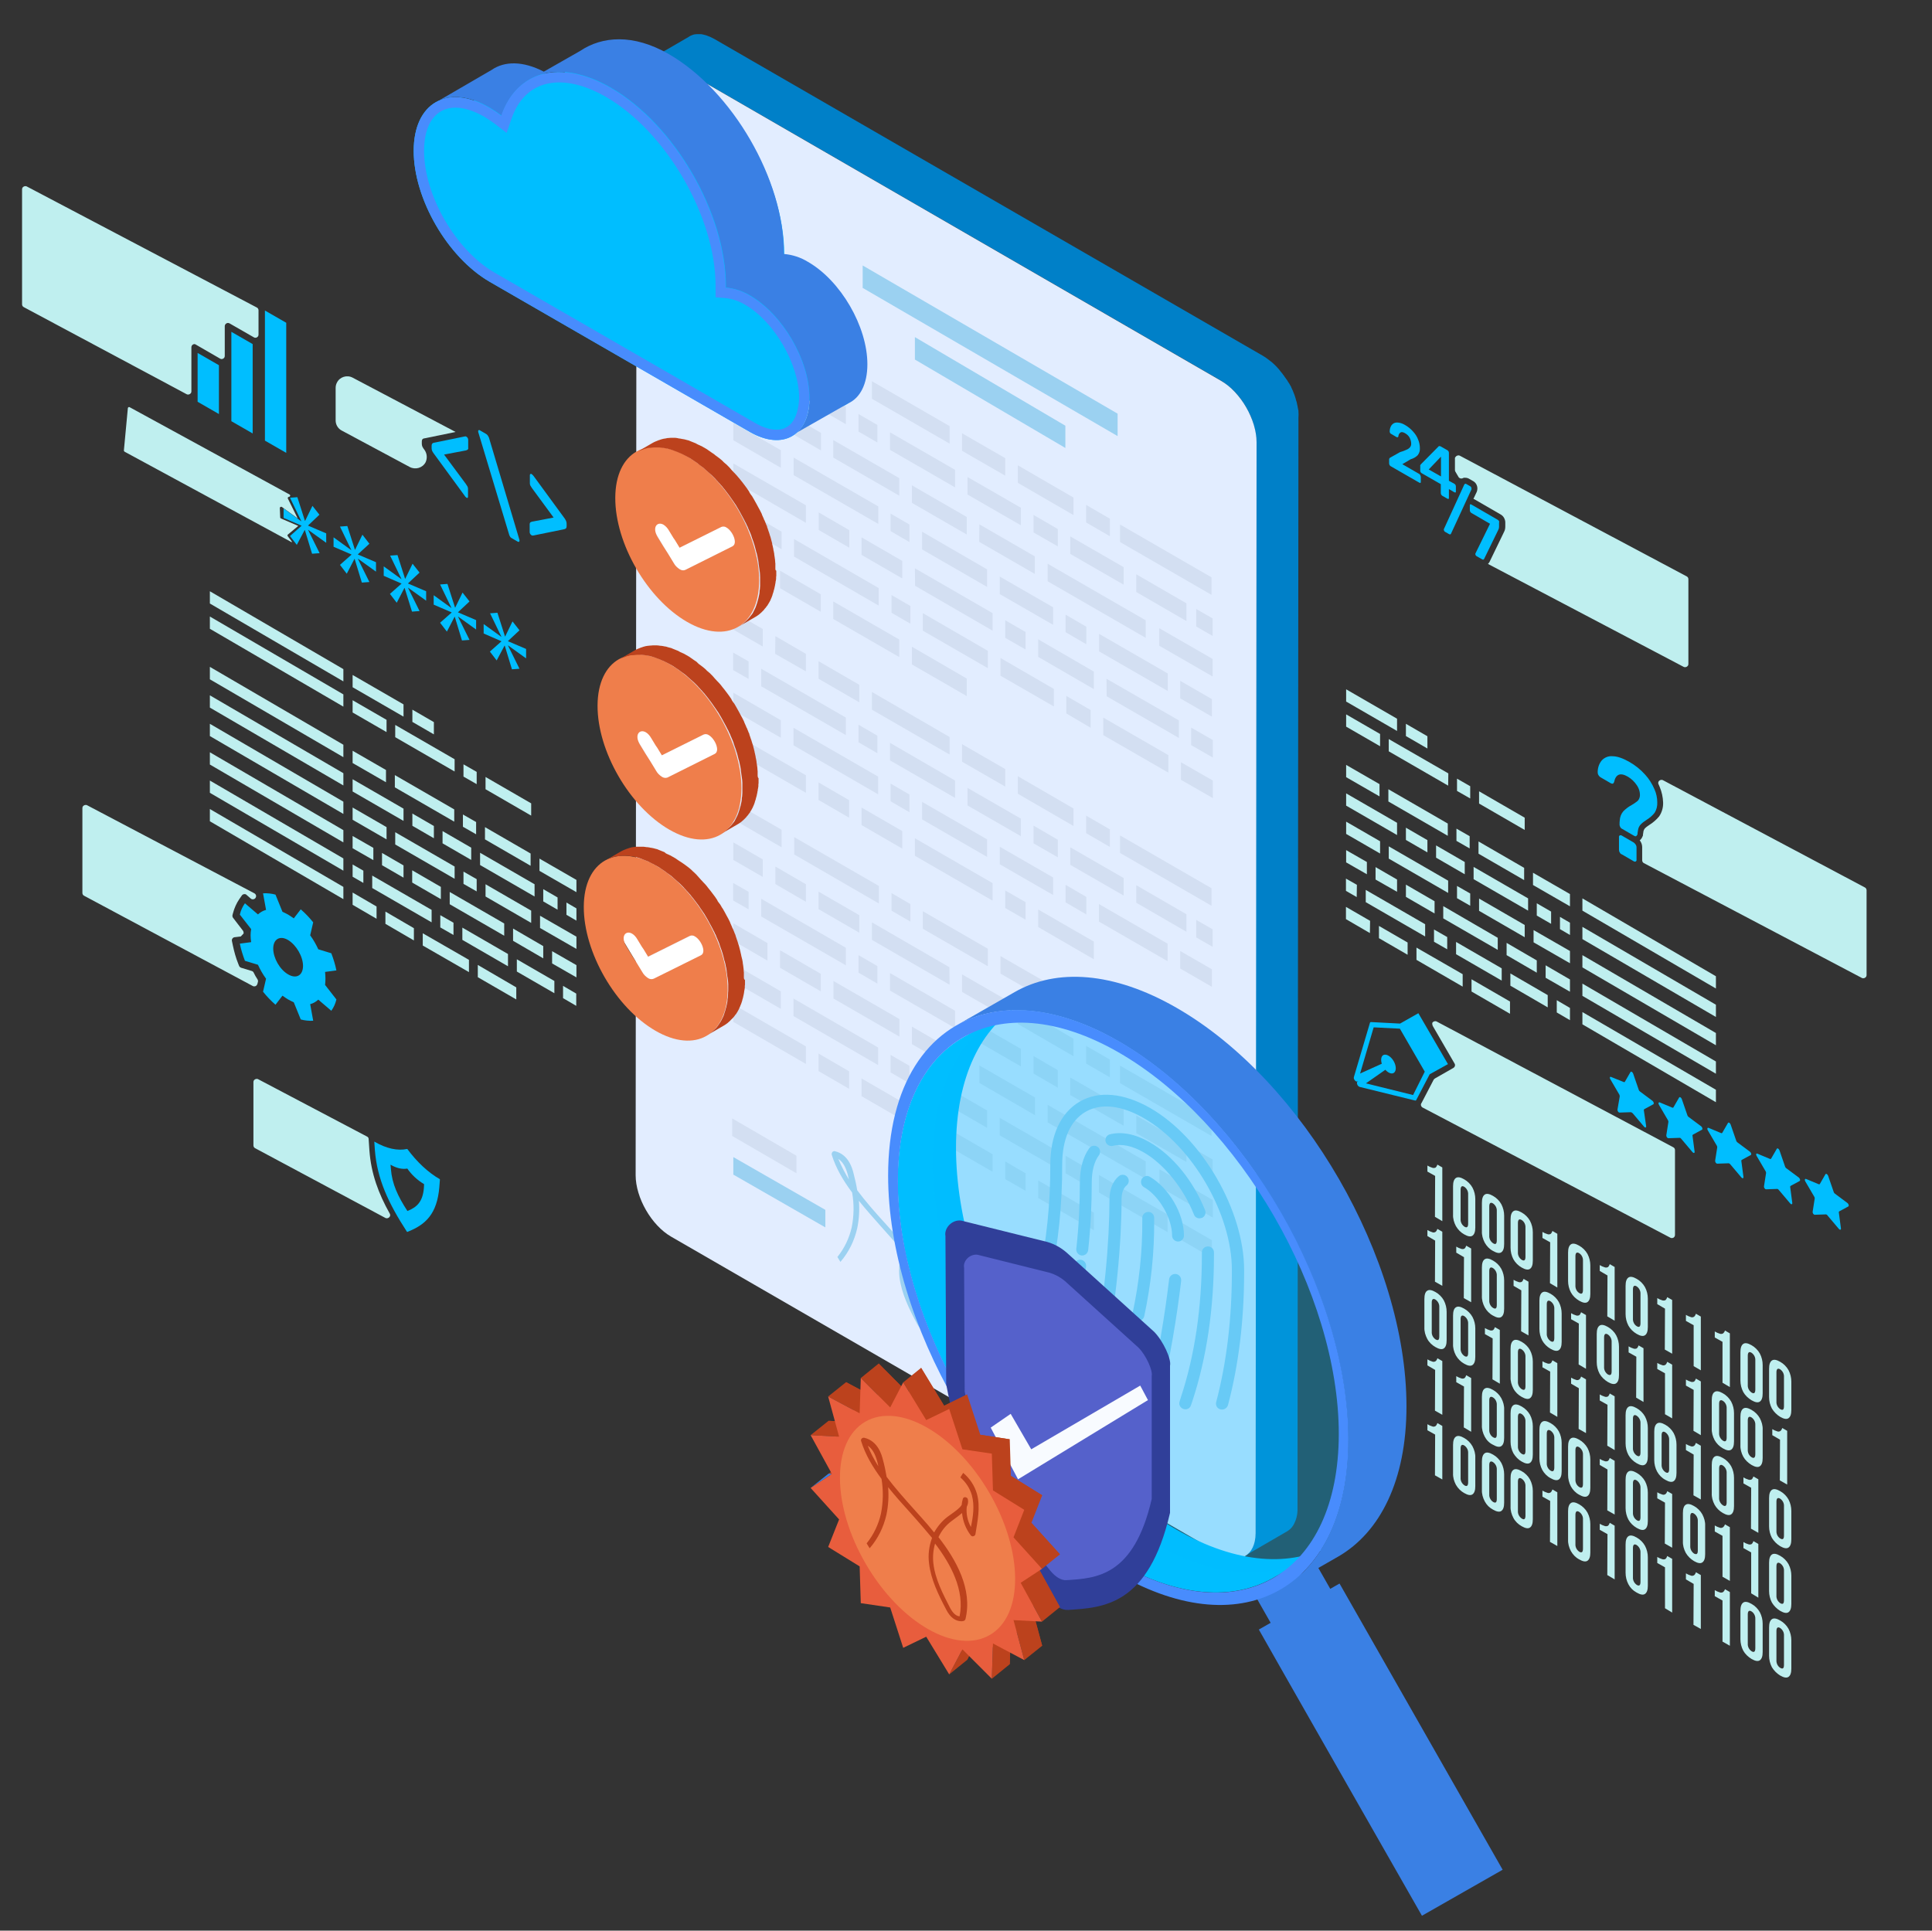 <?xml version="1.0" encoding="utf-8"?>
<!-- Generator: Adobe Illustrator 25.0.0, SVG Export Plug-In . SVG Version: 6.00 Build 0)  -->
<svg version="1.1" id="Layer_1" xmlns="http://www.w3.org/2000/svg" xmlns:xlink="http://www.w3.org/1999/xlink" x="0px" y="0px"
	 viewBox="0 0 1024.6 1024" style="enable-background:new 0 0 1024.6 1024;" xml:space="preserve">
<rect x="0" y="0" width="1024.6" height="1024" fill="#333333" stroke="none"/>
<style type="text/css">
	.st0{fill:#BFEFEF;}
	.st1{fill:#00BEFF;}
	.st2{fill:url(#SVGID_1_);}
	.st3{fill:#0080C8;}
	.st4{fill:#E2EDFF;}
	.st5{fill:#D3DFF2;}
	.st6{fill:#9BD1F1;}
	.st7{fill:#3A80E4;}
	.st8{opacity:0.33;fill:#00BEFF;enable-background:new    ;}
	.st9{fill:#488CFD;}
	.st10{fill:#303F99;}
	.st11{fill:#5561CB;}
	.st12{fill:#F8FBFF;}
	.st13{fill:#BC421D;}
	.st14{fill:#E85D3D;}
	.st15{fill:#EF7E4B;}
	.st16{fill:#FFFFFF;}
	.st17{fill:none;}
</style>
<g>
	<g id="Layer_2_1_">
		<g id="bg">
			<g id="Challenge">
				<path class="st0" d="M103.9,182.8l12.8,7.4c0.8,0.5,1.8,0.2,2.3-0.6c0.1-0.2,0.2-0.5,0.2-0.8V173c0-0.9,0.8-1.7,1.7-1.7
					c0.3,0,0.6,0.1,0.8,0.2l12.9,7.4c0.8,0.5,1.8,0.2,2.3-0.6c0.1-0.2,0.2-0.5,0.2-0.8v-12.9c0-0.6-0.3-1.2-0.9-1.5l-122-64.2
					c-0.8-0.4-1.8-0.1-2.3,0.7c-0.1,0.2-0.2,0.5-0.2,0.8v61c0,0.6,0.3,1.2,0.9,1.5L99,209.1c0.8,0.4,1.8,0.1,2.3-0.7
					c0.1-0.2,0.2-0.5,0.2-0.8v-23.4c0-0.9,0.7-1.7,1.7-1.7C103.4,182.6,103.7,182.6,103.9,182.8z"/>
				<path class="st1" d="M104.8,213.1l11.3,6.5v-25.9l-11.3-6.5V213.1z M122.7,223.4l11.3,6.5v-47.4l-11.3-6.5V223.4z M140.5,164.7
					v69l11.3,6.5v-69L140.5,164.7z"/>
				<path class="st0" d="M136.6,519.5c-0.8-1.2-1.5-2.4-2.1-3.7c-0.2-0.4-0.6-0.7-1-0.8l-5.6-1.7c-0.5-0.2-0.9-0.5-1.1-1l-0.4-1
					c-1.3-3.2-2.2-6.5-2.9-9.8l-0.5-2.4c-0.2-0.9,0.4-1.8,1.3-2h0.1l3.3-0.4l1.5-1.6c0-0.1,0-0.2,0-0.3c0-0.4-0.1-0.8-0.3-1.1
					l-5.3-6.9c-0.3-0.4-0.4-0.9-0.3-1.5l0.3-1.1c0.7-2.6,1.8-5.1,3.3-7.3l1.4-2c0.5-0.7,1.6-0.9,2.3-0.4c0,0,0.1,0,0.1,0.1l2.3,2
					c0.7,0.6,1.8,0.5,2.4-0.2c0.3-0.4,0.5-0.9,0.4-1.4l0,0c-0.1-0.5-0.4-0.9-0.9-1.2l-88.7-46.7c-0.8-0.4-1.8-0.1-2.3,0.7
					c-0.1,0.2-0.2,0.5-0.2,0.8v45c0,0.6,0.3,1.2,0.9,1.5l89.5,47.9c0.8,0.4,1.8,0.1,2.2-0.7c0.1-0.1,0.1-0.3,0.2-0.4l0.3-1.2
					C136.9,520.3,136.8,519.8,136.6,519.5z"/>
				<path class="st1" d="M172.6,519.1c0-1.2-0.1-2.4-0.2-3.6l6-0.8c-0.6-3.1-1.6-6.2-2.7-9.1l-6.9-2.1c-1.2-2.6-2.6-5.1-4.3-7.4
					l1.6-6.9c-2-2.5-4.2-4.8-6.6-6.9l-3.7,4.8c-1-0.7-2-1.4-3-2s-2-1-3-1.5l-3.7-9.1c-2.1-0.6-4.4-0.8-6.6-0.7l1.6,8.8
					c-1.6,0.4-3.1,1.3-4.3,2.4l-6.9-5.9c-1.3,1.8-2.2,3.8-2.7,6l6,7.7c-0.2,1.1-0.3,2.2-0.3,3.3c0,1.2,0.1,2.4,0.3,3.6l-6,0.8
					c0.6,3.1,1.6,6.2,2.7,9.1l6.9,2.1c1.2,2.6,2.6,5.1,4.3,7.4l-1.6,6.9c2,2.5,4.2,4.8,6.6,6.9l3.7-4.8c1,0.7,2,1.4,3,2s2,1,3,1.5
					l3.7,9.1c2.1,0.6,4.4,0.8,6.6,0.7l-1.6-8.8c1.6-0.4,3.1-1.3,4.3-2.4l6.9,5.9c1.3-1.8,2.2-3.8,2.7-6l-6-7.7
					C172.5,521.4,172.6,520.2,172.6,519.1z M152.8,516.8c-4.4-2.5-7.9-8.7-7.9-13.7s3.6-7.1,7.9-4.5s7.9,8.7,7.9,13.7
					S157.2,519.4,152.8,516.8z"/>
				<path class="st0" d="M195.9,610.1l-0.4-6c0-0.6-0.4-1.1-0.9-1.3l-57.7-30.4c-0.8-0.4-1.8-0.1-2.3,0.7c-0.1,0.2-0.2,0.5-0.2,0.8
					v33.6c0,0.6,0.3,1.2,0.9,1.5l69.1,37c0.8,0.4,1.8,0.1,2.3-0.7c0.3-0.5,0.3-1.1,0-1.6C200.7,633,196.8,622.5,195.9,610.1z"/>
				<path class="st1" d="M233.2,625.4c-6.1-3.5-12.1-9.1-17.2-16h-0.1c-5,1.1-11-0.2-17.2-3.8l-0.2-0.1l0.3,4.4
					c1.2,15.5,7.2,28.3,17,43.4l0.2,0.1c9.8-3.8,15.8-9.6,17-23.8l0.3-4L233.2,625.4z M224.8,630.1c-0.6,7.3-3.7,10.2-8.7,12.2
					l-0.1-0.1c-5-7.7-8.1-14.3-8.7-22.2l-0.2-2.3l0.1,0.1c3.1,1.8,6.2,2.5,8.8,2l0,0c2.3,3.3,5.3,6.1,8.8,8.2l0.1,0.1L224.8,630.1z"
					/>
				<path class="st0" d="M254.6,458.8l28.9,16.7V469l-28.9-16.7L254.6,458.8z M257.2,445.2l24.2,14v-6.5l-24.2-14V445.2z
					 M234.7,447.3l15.2,8.8v-6.5l-15.2-8.8V447.3z M252.8,466.3l-7-4v6.5l7,4V466.3z M228.9,482.6l-31.5-18.2v6.6l31.5,18.2V482.6z
					 M209.6,447.9l31.5,18.2v-6.5l-31.5-18.2V447.9z M240.9,429.3l-31.5-18.2v6.5l31.5,18.2V429.3z M202.6,458.9l11.4,6.6V459
					l-11.4-6.6V458.9z M230.1,438.1l-11.4-6.6v6.5l11.4,6.6V438.1z M300.4,485.2l5.3,3.1v-6.5l-5.3-3.1V485.2z M252.5,436l-7-4v6.5
					l7,4V436z M286.1,461.9l19.6,11.3v-6.5l-19.6-11.3V461.9z M274.1,515.3l19.9,11.5v-6.5l-19.9-11.5V515.3z M288.1,471.6v6.5
					l7.6,4.4V476L288.1,471.6z M233.8,470.4l-15.2-8.8v6.5l15.2,8.8V470.4z M240.5,489.4l-7-4v6.5l7,4V489.4z M267.4,489.8
					l-28.9-16.7v6.5l28.9,16.7V489.8z M286.4,492.2l19.3,11.1v-6.5l-19.3-11.1V492.2z M219.5,498.8v-6.5l-15.1-8.8v6.5L219.5,498.8z
					 M199.7,480.8l-12.7-7.4v6.5l12.7,7.4V480.8z M187,364.5l27,15.6v-6.5L187,358V364.5z M198,449.7l-11-6.3v6.5l11,6.3V449.7z
					 M205,438.7l-18-10.4v6.5l18,10.4V438.7z M204.7,408.4L187,398.2v6.5l17.7,10.2V408.4z M214,428.9l-27-15.6v6.5l27,15.6V428.9z
					 M192.7,461.8l-5.7-3.3v6.5l5.7,3.3V461.8z M273.8,523.7l-20.4-11.9v6.5l20.4,11.8V523.7z M218.7,382.9l11.4,6.6V383l-11.4-6.6
					V382.9z M272.1,499l16,9.3v-6.5l-16-9.3V499z M292.8,511l12.9,7.4v-6.5l-12.9-7.4V511z M281.7,483l-24.2-14v6.5l24.2,14V483z
					 M298.6,529.4l7,4.1V527l-7-4.1V529.4z M269.4,506l-24.2-14v6.5l24.2,14V506z M248.7,509.1L224.2,495v6.5l24.5,14.1V509.1z
					 M205,381.8l-18-10.4v6.5l18,10.4V381.8z M241.1,402.7l-31.5-18.2v6.5l31.5,18.2V402.7z M252.8,409.4l-7-4v6.5l7,4V409.4z
					 M281.7,426.1l-24.2-14v6.5l24.2,14V426.1z"/>
				<path class="st0" d="M781.5,466.3l28.9,16.7v-6.5l-28.9-16.7V466.3z M784.1,452.8l24.2,14v-6.5l-24.2-14V452.8z M761.6,454.9
					l15.2,8.8v-6.5l-15.2-8.8V454.9z M779.7,473.9l-7-4v6.5l7,4V473.9z M755.8,490.2L724.3,472v6.5l31.5,18.2V490.2z M736.5,455.4
					l31.5,18.2v-6.5l-31.5-18.2V455.4z M767.8,436.8l-31.5-18.2v6.5l31.5,18.2V436.8z M729.5,466.5l11.4,6.5v-6.5l-11.4-6.6V466.5z
					 M757,445.6l-11.4-6.6v6.5l11.4,6.6V445.6z M827.3,492.8l5.3,3.1v-6.5l-5.3-3.1V492.8z M779.4,443.5l-7-4v6.5l7,4V443.5z
					 M813,469.4l19.6,11.3v-6.5L813,462.9V469.4z M801,522.8l19.8,11.5v-6.5L801,516.3V522.8z M815,479.1v6.5l7.6,4.4v-6.5
					L815,479.1z M760.8,478l-15.2-8.8v6.5l15.2,8.8V478z M767.5,497l-7-4v6.5l7,4V497z M794.3,497.4l-28.9-16.8v6.5l28.9,16.7V497.4
					z M813.3,499.8l19.3,11.1v-6.5l-19.3-11.1V499.8z M746.5,506.4v-6.5l-15.2-8.8v6.5L746.5,506.4z M726.6,488.4l-12.8-7.4v6.5
					l12.7,7.4L726.6,488.4z M713.9,372.1l27,15.6v-6.5l-27-15.6V372.1z M724.9,457.2l-11-6.3v6.5l11,6.3V457.2z M731.9,446.2
					l-18-10.4v6.5l18,10.4V446.2z M731.6,415.9l-17.7-10.2v6.5l17.7,10.2V415.9z M740.9,436.4l-27-15.6v6.5l27,15.6V436.4z
					 M719.6,469.3l-5.8-3.3v6.5l5.7,3.3L719.6,469.3z M800.8,531.2l-20.4-11.8v6.5l20.4,11.8V531.2z M745.6,390.4L757,397v-6.5
					l-11.4-6.6V390.4z M799,506.6l16,9.3v-6.5l-16-9.3V506.6z M819.7,518.6l12.9,7.4v-6.5l-12.9-7.5V518.6z M808.6,490.6l-24.2-14
					v6.5l24.2,14V490.6z M825.6,537l7,4.1v-6.5l-7-4.1V537z M796.4,513.6l-24.2-14v6.5l24.2,14V513.6z M775.7,516.7l-24.5-14.1v6.5
					l24.5,14.2V516.7z M731.9,389.3l-18-10.4v6.5l18,10.4V389.3z M768.1,410.2L736.5,392v6.5l31.5,18.2L768.1,410.2z M779.7,417
					l-7-4v6.5l7,4V417z M808.6,433.7l-24.2-14v6.5l24.2,14V433.7z"/>
				<path class="st1" d="M169.4,273l-6,5.7v0.1l9.6,4.1v5l-9.6-6.9v0.1l6.1,12.3l-4,0.3l-3.8-12.5l-0.1-0.1l-4.2,7.9l-3.6-4.7
					l6.1-5.4v-0.1l-9.5-4.1v-5l9.4,6.8v-0.1l-6-12.4l3.9-0.3l4,12.5l0.1,0.1l3.9-8L169.4,273z"/>
				<path class="st1" d="M195.9,288.4l-6.1,5.6v0.1l9.6,4.1v5l-9.6-6.9v0.1l6.1,12.3l-4,0.3l-3.8-12.5l-0.1-0.1l-4.1,7.9l-3.6-4.7
					l6.1-5.4v-0.1l-9.5-4.1v-5l9.4,6.8v-0.1l-6-12.4l3.9-0.3l4,12.5l0.1,0.1l3.9-8L195.9,288.4z"/>
				<path class="st1" d="M222.5,303.7l-6.1,5.7v0.1l9.6,4.1v5l-9.6-6.9v0.1l6.1,12.3l-4,0.3l-3.9-12.5l-0.1-0.1l-4.1,7.9l-3.6-4.7
					l6.1-5.4v-0.1l-9.4-4.1v-5l9.4,6.8v-0.1l-6-12.4l3.9-0.3l4,12.5l0.1,0.1l3.9-8L222.5,303.7z"/>
				<path class="st1" d="M249,319l-6.1,5.7v0.1l9.6,4.1v5l-9.6-6.9v0.1l6.1,12.3l-4,0.3l-3.8-12.5l-0.1-0.1L237,335l-3.6-4.7
					l6.1-5.4v-0.1l-9.5-4.1v-5l9.4,6.8v-0.1l-6-12.4l3.9-0.3l4,12.5l0.1,0.1l3.9-8L249,319z"/>
				<path class="st1" d="M275.5,334.3l-6.1,5.7v0.1l9.6,4.1v5l-9.6-6.9v0.1l6.1,12.3l-4,0.3l-3.8-12.5l-0.1-0.1l-4.2,7.9l-3.6-4.7
					l6.1-5.4v-0.1l-9.4-4.1v-5l9.4,6.8v-0.1l-6-12.4l3.9-0.3l4,12.5l0.1,0.1l3.9-8L275.5,334.3z"/>
				<path class="st1" d="M281.9,283.9c-0.3-0.2-0.5-0.4-0.7-0.7c-0.2-0.3-0.3-0.6-0.3-1V278c0-0.3,0.1-0.7,0.3-0.9
					c0.3-0.2,0.6-0.3,0.9-0.4l11.5-2.2L282.2,259c-0.3-0.5-0.6-0.9-0.9-1.4c-0.2-0.4-0.3-0.8-0.3-1.3v-4.2c0-0.4,0.1-0.6,0.3-0.7
					c0.2-0.1,0.5-0.1,0.7,0.1c0.4,0.3,0.7,0.6,1,1l16.1,22c0.4,0.5,0.8,1.1,1.1,1.8c0.2,0.5,0.3,1,0.3,1.5v1.3
					c0,0.4-0.1,0.8-0.3,1.1c-0.3,0.3-0.7,0.4-1,0.5L283,284C282.6,284.1,282.2,284.1,281.9,283.9z"/>
				<path class="st1" d="M274.6,287.3l-3.1-1.8c-0.4-0.2-0.8-0.5-1-0.9c-0.2-0.3-0.4-0.7-0.5-1.1l-16.3-54.1
					c-0.1-0.2-0.1-0.4-0.1-0.6c-0.1-0.3,0.1-0.6,0.4-0.7c0.2,0,0.4,0,0.6,0.2l3.1,1.8c0.4,0.2,0.7,0.5,1,0.9
					c0.2,0.3,0.4,0.7,0.6,1.1l16.1,54c0.1,0.2,0.1,0.4,0.1,0.7c0,0.3-0.1,0.5-0.3,0.6C275,287.4,274.8,287.4,274.6,287.3z"/>
				<path class="st1" d="M247.3,263.9c-0.4-0.3-0.7-0.6-0.9-1l-16.1-22c-0.4-0.5-0.8-1.1-1.1-1.7c-0.2-0.5-0.3-1-0.3-1.5v-1.3
					c0-0.4,0.1-0.8,0.3-1.1c0.3-0.3,0.7-0.5,1.1-0.5l16.1-3.3c0.3-0.1,0.7-0.1,0.9,0.1c0.6,0.3,1,1,1,1.7v4.2c0.1,0.4,0,0.7-0.3,1
					c-0.3,0.2-0.6,0.3-0.9,0.4l-11.6,2.2l11.5,15.5c0.3,0.4,0.6,0.9,0.9,1.4c0.2,0.4,0.3,0.8,0.3,1.2v4.3c0,0.3-0.1,0.5-0.3,0.6
					C247.7,264.1,247.5,264.1,247.3,263.9z"/>
				<path class="st0" d="M111.3,360.3l70.8,41.3V395l-70.8-41.3C111.3,353.7,111.3,360.3,111.3,360.3z M111.3,375.3l70.8,41.3v-6.5
					l-70.8-41.3C111.3,368.8,111.3,375.3,111.3,375.3z M111.3,333.5l70.8,41.3v-6.5L111.3,327V333.5z M111.3,313.6v6.5l70.8,41.3
					v-6.5L111.3,313.6z M111.3,405.5l70.8,41.3v-6.5L111.3,399C111.3,399,111.3,405.5,111.3,405.5z M111.3,435.6l70.8,41.3v-6.5
					l-70.8-41.3C111.3,429.1,111.3,435.6,111.3,435.6z M111.3,390.4l70.8,41.3v-6.5l-70.8-41.3C111.3,383.9,111.3,390.4,111.3,390.4
					z M111.3,420.5l70.8,41.3v-6.5L111.3,414V420.5z"/>
				<path class="st0" d="M839.2,476.5v6.5l70.8,41.3v-6.5L839.2,476.5z M839.2,498.1l70.8,41.3v-6.5l-70.8-41.3V498.1z M839.2,528.2
					l70.8,41.3V563l-70.8-41.3V528.2z M839.2,513.1l70.8,41.3v-6.5l-70.8-41.3V513.1z M839.2,543.3l70.8,41.3V578l-70.8-41.2V543.3z
					"/>
				
					<linearGradient id="SVGID_1_" gradientUnits="userSpaceOnUse" x1="156.1" y1="-237.1" x2="156.1" y2="-237.1" gradientTransform="matrix(1 0 0 1 0 526)">
					<stop  offset="0" style="stop-color:#45108A"/>
					<stop  offset="0.16" style="stop-color:#300B60"/>
					<stop  offset="0.32" style="stop-color:#1F073D"/>
					<stop  offset="0.49" style="stop-color:#110423"/>
					<stop  offset="0.65" style="stop-color:#08020F"/>
					<stop  offset="0.82" style="stop-color:#020004"/>
					<stop  offset="1" style="stop-color:#000000"/>
				</linearGradient>
				<path class="st2" d="M156.1,288.9C156,289.1,156.1,289.4,156.1,288.9z"/>
				<path class="st0" d="M152.6,284.4c-0.2-0.3-0.2-0.7,0.1-0.9l5.4-4.5v-0.1L149,275c-0.2-0.1-0.4-0.3-0.4-0.6l-0.2-4.9
					c0-0.4,0.3-0.7,0.7-0.7c0.2,0,0.3,0,0.4,0.1l8.3,6v-0.1l-5.1-10.3c-0.2-0.3-0.1-0.7,0.3-0.9c0.1-0.1,0.2-0.1,0.3-0.1l0,0
					c0.4,0,0.6-0.4,0.6-0.7c0-0.2-0.1-0.4-0.3-0.5L68.8,216c-0.3-0.2-0.7-0.1-0.9,0.2c0,0.1-0.1,0.2-0.1,0.3l-2.1,22.4
					c0,0.3,0.1,0.5,0.4,0.7l88.6,48l0.1-0.3L152.6,284.4z"/>
				<path class="st0" d="M225.1,238.6c-0.4-0.5-0.8-1.1-1.1-1.7c-0.2-0.5-0.3-1-0.3-1.5v-1.3c0-0.4,0.1-0.8,0.3-1.1
					c0.3-0.3,0.7-0.5,1.1-0.5l16.1-3.3c0.1,0,0.3-0.1,0.4-0.1L187,200.3c-3-1.6-6.8-0.4-8.3,2.6c-0.5,0.9-0.7,1.9-0.7,2.9V223
					c0,2.3,1.3,4.4,3.3,5.4l36,19.3c3,1.6,6.8,0.5,8.4-2.5C226.7,243.1,226.5,240.5,225.1,238.6L225.1,238.6z"/>
				<path class="st1" d="M864.9,589.9l-6,0.2c-0.6,0-1.2-0.9-1.1-1.6l1.2-7c0-0.3-0.1-0.6-0.2-0.9l-4.8-8.2
					c-0.5-0.8-0.2-1.5,0.4-1.2l6.7,2.7c0.2,0.1,0.5,0.1,0.6-0.1l0,0l3-5.2c0.3-0.5,1.1,0,1.4,0.8l3,8.7c0.1,0.3,0.3,0.6,0.6,0.8
					l6.7,5c0.6,0.5,0.9,1.5,0.4,1.8l-4.8,2.6c-0.2,0.2-0.3,0.4-0.2,0.7l1.2,8.3c0.1,0.8-0.5,1-1.1,0.3l-6-7.1
					C865.5,590.1,865.2,590,864.9,589.9z"/>
				<path class="st1" d="M890.8,603.5l-6,0.2c-0.6,0-1.2-0.9-1.1-1.6l1.1-7c0-0.3,0-0.6-0.2-0.9l-4.8-8.2c-0.5-0.8-0.2-1.5,0.4-1.3
					l6.7,2.8c0.2,0.1,0.5,0,0.6-0.2l3-5.2c0.3-0.5,1.1,0,1.4,0.8l3,8.7c0.1,0.3,0.3,0.6,0.6,0.8l6.7,5c0.6,0.5,0.9,1.5,0.4,1.8
					l-4.8,2.6c-0.2,0.2-0.3,0.4-0.2,0.7l1.1,8.3c0.1,0.8-0.5,1-1.1,0.3l-6-7.1C891.4,603.7,891.1,603.5,890.8,603.5z"/>
				<path class="st1" d="M916.7,617l-6,0.2c-0.6,0-1.2-0.9-1.1-1.6l1.1-7c0-0.3,0-0.6-0.2-0.9l-4.8-8.2c-0.5-0.8-0.2-1.5,0.4-1.3
					l6.7,2.8c0.2,0.1,0.5,0,0.6-0.2l3-5.2c0.3-0.5,1.1,0,1.4,0.8l3,8.7c0.1,0.3,0.3,0.6,0.6,0.8l6.7,5c0.6,0.5,0.9,1.5,0.4,1.7
					l-4.8,2.6c-0.2,0.2-0.3,0.4-0.2,0.7l1.1,8.3c0.1,0.8-0.5,1-1.1,0.3l-6-7.1C917.2,617.2,917,617,916.7,617z"/>
				<path class="st1" d="M942.6,630.6l-6,0.2c-0.6,0-1.2-0.9-1.1-1.6l1.1-7c0-0.3,0-0.6-0.2-0.9l-4.8-8.2c-0.5-0.8-0.2-1.5,0.4-1.2
					l6.7,2.8c0.2,0.1,0.5,0,0.6-0.2l3-5.2c0.3-0.5,1.1,0,1.4,0.8l3,8.7c0.1,0.3,0.3,0.6,0.6,0.8l6.7,5c0.6,0.5,0.9,1.5,0.4,1.8
					l-4.8,2.6c-0.2,0.2-0.3,0.4-0.2,0.7l1.1,8.3c0.1,0.8-0.5,1-1.1,0.3l-6-7.1C943.1,630.8,942.8,630.6,942.6,630.6z"/>
				<path class="st1" d="M968.4,644.1l-6,0.2c-0.6,0-1.2-0.9-1.1-1.6l1.1-7c0-0.3,0-0.6-0.2-0.9l-4.8-8.2c-0.5-0.8-0.2-1.5,0.4-1.3
					l6.7,2.8c0.2,0.1,0.4,0.1,0.6-0.1l0,0l3-5.2c0.3-0.5,1.1,0,1.4,0.8l3,8.7c0.1,0.3,0.3,0.6,0.6,0.8l6.7,5
					c0.6,0.5,0.9,1.5,0.4,1.8l-4.8,2.6c-0.2,0.2-0.3,0.4-0.2,0.7l1.1,8.3c0.1,0.8-0.5,1-1.1,0.3l-6-7.1
					C969,644.3,968.7,644.2,968.4,644.1z"/>
				<path class="st0" d="M759.8,544.1l11.6,20c0.5,0.8,0.2,1.8-0.6,2.3l0,0L761,572c-0.3,0.2-0.5,0.4-0.7,0.7l-6.4,12.3l-0.1,0.1
					c-0.5,0.8-0.2,1.8,0.6,2.3l0,0l131.5,69.1c0.8,0.4,1.8,0.1,2.2-0.7c0.1-0.2,0.2-0.5,0.2-0.8v-45c0-0.6-0.3-1.2-0.9-1.5
					l-125.5-66.7c-0.8-0.4-1.8-0.1-2.3,0.7C759.5,543,759.6,543.6,759.8,544.1z"/>
				<path class="st1" d="M767.9,564.4l-15.7-27l-9.7,5.5l-15.4-0.8c-0.3,0-0.6,0.2-0.6,0.5l-8.5,28.7c-0.1,0.5,0,1,0.3,1.4
					c0.1,0.1,0.1,0.2,0.2,0.3c0.4,0.5,1,0.8,1.3,0.6l0.6-0.3l-0.5,0.4c-0.3,0.2-0.4,0.8-0.1,1.5c0.2,0.6,0.7,1.1,1.3,1.3l29.3,7.2
					c0.3,0.1,0.6,0,0.7-0.3l7.1-13.6L767.9,564.4z M749.4,580.8l-25-6.2l10.3-7.2c1.4,1.6,3.2,2.4,4.4,1.7c1.5-0.9,1.5-3.7,0-6.3
					s-4-4-5.5-3.2c-1.2,0.7-1.4,2.6-0.8,4.6l-11.5,5.2l7.2-24.5l13.9,0.7l13.2,22.8L749.4,580.8z"/>
				<path class="st0" d="M771.6,243.1v6.2c0,0.3,0.1,0.6,0.2,0.8l1.7,2.9c0.4,0.7,1.4,1,2.1,0.7l0.2-0.1l0.5-0.2h0.8
					c0.7,0,1.5,0.2,2.1,0.6l2.1,1.2c1.4,0.8,2.2,2.3,2.2,3.9c0,0.6-0.1,1.1-0.3,1.7l-1.8,3.8c0.2,0.1,0.3,0.1,0.5,0.2l14,8.1
					c0.7,0.4,1.3,1,1.7,1.7s0.7,1.6,0.7,2.4v2.3c0,1-0.2,2-0.7,2.9l-7.6,15.7l-0.1,0.2c-0.2,0.4-0.5,0.7-0.8,1l103.8,54.6
					c0.8,0.4,1.8,0.1,2.3-0.7c0.1-0.2,0.2-0.5,0.2-0.8v-45c0-0.6-0.3-1.2-0.9-1.5l-120.3-64c-0.8-0.4-1.8-0.1-2.3,0.7
					C771.6,242.6,771.6,242.9,771.6,243.1z"/>
				<path class="st1" d="M752.7,251.4l-9-5.2l4.4-2.6c1.4-0.4,2.7-1.1,3.7-2.1c0.9-1.1,1.3-2.4,1.2-3.8c0-1.5-0.3-3.1-0.9-4.5
					c-0.6-1.6-1.5-3-2.7-4.3c-1.2-1.4-2.7-2.6-4.3-3.5c-1.3-0.8-2.8-1.3-4.3-1.3c-1.1,0-2.1,0.5-2.8,1.4c-0.7,1-1,2.2-1,3.4
					c0,0.2,0.1,0.5,0.2,0.7c0.1,0.2,0.3,0.4,0.5,0.5l2.9,1.7c0.2,0.1,0.4,0.2,0.6,0.1c0.2,0,0.3-0.2,0.4-0.4c0-0.8,0.4-1.6,1.1-2.1
					c0.6-0.4,1.5-0.2,2.5,0.4c1,0.6,1.9,1.4,2.4,2.4s0.8,2.1,0.8,3.2c0,0.7-0.2,1.3-0.6,1.8c-0.5,0.6-1.1,1-1.8,1.3
					c-1.1,0.5-2.3,1-3.5,1.3l-5,2.8c-0.5,0.2-0.9,0.7-0.8,1.3v1.9c0,0.3,0.1,0.5,0.2,0.8c0.1,0.2,0.3,0.4,0.5,0.6l15.3,8.8
					c0.2,0.1,0.4,0.2,0.6,0.1c0.2-0.1,0.2-0.2,0.2-0.5V253c0-0.3-0.1-0.5-0.2-0.8C753.2,251.8,752.9,251.6,752.7,251.4z
					 M768.2,264.6c0.2-0.1,0.2-0.3,0.2-0.5v-4.7l2.9,1.7c0.2,0.1,0.4,0.1,0.6,0.1c0.2-0.1,0.2-0.3,0.2-0.5V258
					c0-0.3-0.1-0.5-0.2-0.8c-0.1-0.2-0.3-0.4-0.6-0.6l-2.9-1.6v-14.8c0-0.3-0.1-0.5-0.2-0.8c-0.1-0.2-0.3-0.4-0.6-0.6l-3.5-2
					c-0.2-0.1-0.5-0.2-0.7-0.2s-0.4,0-0.5,0.2l-9.4,9.5c-0.2,0.2-0.4,0.6-0.3,0.9v2.5c0,0.5,0.3,1,0.8,1.3l10.1,5.8v4.7
					c0,0.3,0.1,0.5,0.2,0.8c0.1,0.2,0.3,0.4,0.5,0.6l2.8,1.6C767.9,264.6,768,264.7,768.2,264.6z M764.2,252.7l-6.5-3.7l6.5-6.8
					V252.7z M780.4,259.1c0-0.2-0.1-0.5-0.2-0.7c-0.1-0.2-0.3-0.4-0.5-0.5l-2.1-1.2c-0.2-0.1-0.4-0.2-0.6-0.1
					c-0.2,0.1-0.3,0.2-0.4,0.3l-10.8,23.6c-0.1,0.1-0.1,0.2-0.1,0.4c0,0.2,0.1,0.5,0.2,0.7c0.1,0.2,0.3,0.4,0.5,0.5l2.1,1.2
					c0.2,0.1,0.4,0.2,0.7,0.1c0.2-0.1,0.3-0.2,0.3-0.3l10.9-23.6C780.3,259.4,780.3,259.3,780.4,259.1L780.4,259.1z M794.9,276.3
					c-0.1-0.2-0.3-0.4-0.6-0.6l-14-8.1c-0.2-0.1-0.4-0.2-0.6-0.1c-0.2,0.1-0.2,0.3-0.2,0.5v2.6c0,0.3,0.1,0.5,0.2,0.8
					c0.1,0.2,0.3,0.4,0.5,0.6l10,5.8l-7.7,15.7c0,0.1-0.1,0.2-0.1,0.3c0,0.2,0.1,0.5,0.2,0.7c0.1,0.2,0.3,0.4,0.5,0.5l3,1.7
					c0.2,0.1,0.5,0.2,0.6,0.1c0.2-0.1,0.3-0.2,0.4-0.4l7.6-15.6c0.2-0.4,0.3-0.9,0.3-1.4V277C795.2,276.8,795.1,276.5,794.9,276.3
					L794.9,276.3z"/>
				<path class="st0" d="M881.9,413.8c-0.8-0.4-1.8-0.1-2.3,0.7c-0.2,0.5-0.3,1,0,1.5c0.2,0.5,0.4,0.9,0.6,1.4
					c1.1,2.6,1.7,5.4,1.8,8.2c0.1,2.6-0.6,5.2-2.1,7.4c-1.4,1.7-3.1,3.2-5,4.4c-0.9,0.6-1.8,1.2-2.6,2c-0.3,0.4-0.6,0.9-0.7,1.4
					c-0.1,0.9-0.2,1.6-0.3,2v0.4l-0.2,0.4c-0.3,0.8-0.8,1.6-1.5,2.1c0.2,0.2,0.3,0.4,0.4,0.6c0.6,0.9,0.9,2,0.9,3.1v6.4
					c0,0.1,0,0.3,0,0.4c0,0.7,0.3,1.3,0.9,1.6l115.6,60.9c0.8,0.4,1.8,0.1,2.3-0.7c0.1-0.2,0.2-0.5,0.2-0.8v-45
					c0-0.6-0.3-1.2-0.9-1.5L881.9,413.8z"/>
				<path class="st1" d="M859.3,438.7c-0.2-0.4-0.4-0.8-0.4-1.2c0-1,0-1.8,0.1-2.3c0.1-1.8,0.7-3.5,1.9-4.9c1.3-1.3,2.7-2.4,4.4-3.3
					c1.1-0.6,2.2-1.4,3.2-2.2c0.7-0.7,1.1-1.7,1.2-2.7c0.1-2-0.5-4-1.7-5.7c-1.2-1.8-2.8-3.3-4.6-4.4c-4.1-2.4-6.5-1.4-7.4,2.8
					c-0.3,0.9-0.9,1.1-1.8,0.6l-5.5-3.2c-0.4-0.3-0.8-0.7-1-1.1c-0.3-0.5-0.4-1-0.4-1.5c0-2.3,0.7-4.5,2.1-6.2
					c1.4-1.6,3.6-2.5,5.7-2.3c2.5,0,5.4,1,8.8,2.9c3.2,1.8,6.1,4.1,8.6,6.9c2.1,2.3,3.7,4.9,4.9,7.7c1,2.2,1.5,4.6,1.5,7
					c0.1,1.9-0.4,3.9-1.4,5.5c-1.2,1.5-2.6,2.7-4.2,3.7c-1.1,0.7-2.2,1.5-3.1,2.4c-0.8,0.8-1.3,1.8-1.5,3c-0.2,1.1-0.3,1.9-0.3,2.3
					c-0.1,0.4-0.4,0.7-0.7,1c-0.2,0.1-0.6,0.1-1.1-0.2l-6.2-3.6C859.9,439.5,859.5,439.1,859.3,438.7z M859,452.1
					c-0.3-0.4-0.4-1-0.4-1.5v-6.5c-0.1-0.4,0.1-0.8,0.4-1c0.3-0.2,0.8-0.1,1.1,0.1l6.2,3.6c0.5,0.3,0.8,0.7,1.1,1.1s0.5,1,0.5,1.5
					v6.5c0.1,0.4-0.1,0.8-0.4,1c-0.4,0.2-0.8,0.1-1.1-0.1l-6.2-3.6C859.6,453,859.2,452.6,859,452.1z"/>
				<path class="st0" d="M761.1,623.7l-4.1-2.3v-3.2c0.8,0.5,1.7,0.9,2.7,1.2c0.5,0.2,1.1,0.1,1.6-0.1c0.5-0.4,0.8-1,1-1.6l2.6,1.5
					v28.5l-3.9-2.3L761.1,623.7z"/>
				<path class="st0" d="M772.1,650.3c-1-1.9-1.6-4-1.5-6.1v-15c0-2.3,0.5-3.7,1.5-4.4s2.5-0.4,4.4,0.7c1.8,1,3.4,2.6,4.4,4.4
					c1,1.9,1.5,4,1.5,6.1v15c0,2.3-0.5,3.7-1.5,4.4s-2.5,0.4-4.4-0.7C774.7,653.7,773.2,652.2,772.1,650.3z M778.6,649v-15.5
					c0.1-1.6-0.7-3.1-2-4c-1.3-0.8-2-0.2-2,1.6v15.5c-0.1,1.6,0.7,3.1,2,4C777.9,651.4,778.6,650.9,778.6,649L778.6,649z"/>
				<path class="st0" d="M787.4,659.1c-1-1.9-1.6-4-1.5-6.1v-15c0-2.3,0.5-3.7,1.5-4.4s2.5-0.4,4.4,0.7c1.8,1,3.4,2.6,4.4,4.4
					c1,1.9,1.5,4,1.5,6.1v15c0,2.3-0.5,3.7-1.5,4.4s-2.5,0.4-4.4-0.7C789.9,662.5,788.4,660.9,787.4,659.1z M793.8,657.8v-15.5
					c0.1-1.6-0.7-3.1-2-4c-1.3-0.8-2-0.2-2,1.6v15.5c-0.1,1.6,0.7,3.1,2,4C793.2,660.3,793.8,659.7,793.8,657.8L793.8,657.8z"/>
				<path class="st0" d="M802.6,667.9c-1-1.9-1.5-4-1.5-6.1v-15c0-2.3,0.5-3.7,1.5-4.4s2.5-0.4,4.4,0.7c1.8,1,3.4,2.6,4.4,4.4
					c1,1.9,1.5,4,1.5,6.1v15c0,2.3-0.5,3.7-1.5,4.4s-2.5,0.4-4.4-0.7C805.2,671.3,803.6,669.7,802.6,667.9z M809,666.6v-15.5
					c0.1-1.6-0.7-3.2-2-4s-2-0.2-2,1.6v15.5c-0.1,1.6,0.7,3.1,2,4C808.4,669,809,668.4,809,666.6L809,666.6z"/>
				<path class="st0" d="M822.1,658.9l-4.1-2.3v-3.2c0.8,0.5,1.7,0.9,2.7,1.2c0.5,0.2,1.1,0.1,1.6-0.1c0.5-0.4,0.8-1,1-1.6l2.6,1.5
					v28.5l-3.9-2.3L822.1,658.9z"/>
				<path class="st0" d="M833.1,685.5c-1-1.9-1.5-4-1.5-6.1v-15c0-2.3,0.5-3.7,1.5-4.4s2.5-0.4,4.4,0.7c1.8,1,3.4,2.6,4.4,4.4
					c1,1.9,1.5,4,1.5,6.1v15c0,2.3-0.5,3.7-1.5,4.4s-2.5,0.4-4.4-0.7S834.1,687.3,833.1,685.5z M839.5,684.2v-15.5
					c0.1-1.6-0.7-3.2-2-4s-2-0.2-2,1.6v15.5c-0.1,1.6,0.7,3.2,2,4C838.8,686.6,839.5,686.1,839.5,684.2L839.5,684.2z"/>
				<path class="st0" d="M852.5,676.5l-4.1-2.4V671c0.8,0.5,1.7,0.9,2.7,1.2c0.5,0.2,1.1,0.1,1.6-0.1c0.5-0.4,0.8-1,1-1.6l2.6,1.5
					v28.5l-3.9-2.3L852.5,676.5z"/>
				<path class="st0" d="M863.6,703.1c-1-1.9-1.5-4-1.5-6.1v-15c0-2.3,0.5-3.7,1.5-4.4s2.5-0.4,4.4,0.7c1.8,1,3.4,2.6,4.4,4.4
					c1,1.9,1.5,4,1.5,6.1v15c0,2.3-0.5,3.7-1.5,4.4s-2.5,0.4-4.4-0.7C866.1,706.4,864.6,704.9,863.6,703.1z M870,701.8v-15.5
					c0.1-1.6-0.7-3.1-2-4c-1.3-0.8-2-0.2-2,1.6v15.5c-0.1,1.6,0.7,3.2,2,4C869.3,704.2,870,703.7,870,701.8z"/>
				<path class="st0" d="M883,694.1l-4.1-2.4v-3.2c0.8,0.5,1.7,0.9,2.7,1.2c0.5,0.2,1.1,0.1,1.6-0.1c0.5-0.4,0.8-1,1-1.6l2.6,1.5
					V718l-3.9-2.2L883,694.1z"/>
				<path class="st0" d="M898.2,702.9l-4.1-2.3v-3.2c0.8,0.5,1.7,0.9,2.7,1.2c0.5,0.2,1.1,0.1,1.6-0.2c0.5-0.4,0.8-1,1-1.6l2.6,1.5
					v28.5l-3.8-2.2V702.9z"/>
				<path class="st0" d="M913.5,711.7l-4.1-2.3v-3.2c0.8,0.5,1.7,0.9,2.7,1.2c0.5,0.2,1.1,0.1,1.6-0.1c0.5-0.4,0.9-0.9,1.1-1.6
					l2.6,1.5v28.5l-3.9-2.3L913.5,711.7z"/>
				<path class="st0" d="M924.5,738.3c-1-1.9-1.5-4-1.5-6.1v-15c0-2.3,0.5-3.7,1.5-4.4s2.5-0.4,4.4,0.7c1.8,1,3.4,2.6,4.4,4.4
					c1,1.9,1.5,4,1.5,6.1v15c0,2.3-0.5,3.7-1.5,4.4s-2.5,0.4-4.4-0.7C927.1,741.6,925.5,740.1,924.5,738.3z M930.9,737v-15.5
					c0.1-1.6-0.7-3.1-2-4c-1.3-0.8-2-0.2-2,1.6v15.5c-0.1,1.6,0.7,3.1,2,4C930.2,739.4,930.9,738.9,930.9,737z"/>
				<path class="st0" d="M939.7,747.1c-1-1.9-1.5-4-1.5-6.1v-15c0-2.3,0.5-3.7,1.5-4.4s2.5-0.4,4.4,0.7c1.8,1,3.4,2.6,4.4,4.4
					c1,1.9,1.5,4,1.5,6.1v15c0,2.3-0.5,3.7-1.5,4.4s-2.5,0.4-4.4-0.7C942.3,750.4,940.8,748.9,939.7,747.1z M946.1,745.8v-15.5
					c0.1-1.6-0.7-3.1-2-4c-1.3-0.8-2-0.2-2,1.6v15.5c-0.1,1.6,0.7,3.1,2,4C945.5,748.2,946.1,747.7,946.1,745.8L946.1,745.8z"/>
				<path class="st0" d="M761.1,658l-4.1-2.4v-3.2c0.8,0.5,1.7,0.9,2.7,1.2c0.5,0.2,1.1,0.1,1.6-0.2c0.5-0.4,0.8-1,1-1.6l2.6,1.5
					V682l-3.9-2.2L761.1,658z"/>
				<path class="st0" d="M776.4,666.8l-4.1-2.4v-3.2c0.8,0.5,1.7,0.9,2.7,1.2c0.5,0.2,1.1,0.1,1.6-0.1c0.5-0.4,0.8-1,1-1.6l2.6,1.5
					v28.5l-3.9-2.2L776.4,666.8z"/>
				<path class="st0" d="M787.4,693.4c-1-1.9-1.6-4-1.5-6.1v-15c0-2.3,0.5-3.8,1.5-4.4c1-0.7,2.5-0.4,4.4,0.7c1.8,1,3.4,2.6,4.4,4.4
					c1,1.9,1.5,4,1.5,6.1v15c0,2.3-0.5,3.7-1.5,4.4s-2.5,0.4-4.4-0.7C789.9,696.8,788.4,695.2,787.4,693.4z M793.8,692.1v-15.5
					c0.1-1.6-0.7-3.1-2-4c-1.3-0.8-2-0.2-2,1.6v15.5c-0.1,1.6,0.7,3.2,2,4C793.2,694.5,793.8,694,793.8,692.1L793.8,692.1z"/>
				<path class="st0" d="M806.8,684.4l-4.1-2.4v-3.2c0.8,0.5,1.7,0.9,2.7,1.2c0.5,0.2,1.1,0.1,1.6-0.1c0.5-0.4,0.8-1,1-1.6l2.6,1.5
					v28.5l-3.9-2.2L806.8,684.4z"/>
				<path class="st0" d="M817.9,711c-1-1.9-1.5-4-1.5-6.1v-15c0-2.3,0.5-3.7,1.5-4.4s2.5-0.4,4.4,0.7c1.8,1,3.4,2.6,4.4,4.4
					c1,1.9,1.5,4,1.5,6.1v15c0,2.3-0.5,3.7-1.5,4.4s-2.5,0.4-4.4-0.7S818.9,712.8,817.9,711z M824.3,709.7v-15.5
					c0.1-1.6-0.7-3.1-2-4c-1.3-0.8-2-0.2-2,1.6v15.5c-0.1,1.6,0.7,3.1,2,4C823.6,712.1,824.3,711.6,824.3,709.7z"/>
				<path class="st0" d="M837.3,702l-4.1-2.3v-3.2c0.8,0.5,1.7,0.9,2.7,1.2c0.5,0.2,1.1,0.1,1.6-0.1c0.5-0.4,0.8-1,1-1.6l2.6,1.5
					V726l-3.9-2.3L837.3,702z"/>
				<path class="st0" d="M848.3,728.6c-1-1.9-1.5-4-1.5-6.1v-15c0-2.3,0.5-3.7,1.5-4.4s2.5-0.4,4.4,0.7c1.8,1,3.4,2.6,4.4,4.4
					c1,1.9,1.5,4,1.5,6.1v15c0,2.3-0.5,3.7-1.5,4.4s-2.5,0.4-4.4-0.7C850.9,731.9,849.3,730.4,848.3,728.6z M854.7,727.3v-15.5
					c0.1-1.6-0.7-3.1-2-4c-1.3-0.8-2-0.2-2,1.6V725c-0.1,1.6,0.7,3.1,2,4C854.1,729.7,854.7,729.2,854.7,727.3L854.7,727.3z"/>
				<path class="st0" d="M867.8,719.6l-4.1-2.3v-3.2c0.8,0.5,1.7,0.9,2.7,1.2c0.5,0.2,1.1,0.1,1.6-0.1c0.5-0.4,0.8-1,1-1.6l2.6,1.5
					v28.5l-3.9-2.3L867.8,719.6z"/>
				<path class="st0" d="M883,728.4l-4.1-2.3v-3.2c0.8,0.5,1.7,0.9,2.7,1.2c0.5,0.2,1.1,0.1,1.6-0.2c0.5-0.4,0.8-1,1-1.6l2.6,1.5
					v28.5l-3.8-2.2V728.4z"/>
				<path class="st0" d="M898.2,737.2l-4.1-2.3v-3.2c0.8,0.5,1.7,0.9,2.7,1.2c0.5,0.2,1.1,0.1,1.6-0.1c0.5-0.4,0.8-1,1-1.6l2.6,1.5
					v28.5l-3.9-2.3L898.2,737.2z"/>
				<path class="st0" d="M909.3,763.8c-1-1.9-1.6-4-1.5-6.1v-15c0-2.3,0.5-3.8,1.5-4.4c1-0.7,2.5-0.4,4.4,0.7c1.8,1,3.4,2.6,4.4,4.4
					c1,1.9,1.5,4,1.5,6.1v15c0,2.3-0.5,3.7-1.5,4.4s-2.5,0.4-4.4-0.7S910.3,765.6,909.3,763.8z M915.7,762.5V747
					c0.1-1.6-0.7-3.2-2-4s-2-0.2-2,1.6v15.5c-0.1,1.6,0.7,3.1,2,4C915,764.9,915.7,764.4,915.7,762.5L915.7,762.5z"/>
				<path class="st0" d="M924.5,772.6c-1-1.9-1.6-4-1.5-6.1v-15c0-2.3,0.5-3.7,1.5-4.4s2.5-0.4,4.4,0.7c1.8,1,3.4,2.6,4.4,4.4
					c1,1.9,1.6,4,1.5,6.1v15c0,2.3-0.5,3.7-1.5,4.4s-2.5,0.4-4.4-0.7C927.1,775.9,925.5,774.4,924.5,772.6z M930.9,771.3v-15.5
					c0.1-1.6-0.7-3.1-2-4c-1.3-0.8-2-0.2-2,1.6v15.5c-0.1,1.6,0.7,3.2,2,4C930.2,773.7,930.9,773.1,930.9,771.3L930.9,771.3z"/>
				<path class="st0" d="M944,763.6l-4.1-2.4V758c0.8,0.5,1.7,0.9,2.7,1.2c0.5,0.2,1.1,0.1,1.6-0.2c0.5-0.4,0.8-1,1-1.6l2.6,1.5
					v28.5l-3.9-2.2L944,763.6z"/>
				<path class="st0" d="M756.9,710.1c-1-1.9-1.6-4-1.5-6.1v-15c0-2.3,0.5-3.8,1.5-4.4c1-0.7,2.5-0.4,4.4,0.7c1.8,1,3.4,2.6,4.4,4.4
					c1,1.9,1.5,4,1.5,6.1v15c0,2.3-0.5,3.7-1.5,4.4s-2.5,0.4-4.4-0.7C759.5,713.5,757.9,712,756.9,710.1z M763.3,708.8v-15.5
					c0.1-1.6-0.7-3.1-2-4c-1.3-0.8-2-0.2-2,1.6v15.5c-0.1,1.6,0.7,3.1,2,4C762.7,711.2,763.3,710.7,763.3,708.8z"/>
				<path class="st0" d="M772.1,718.9c-1-1.9-1.6-4-1.5-6.1v-15c0-2.3,0.5-3.8,1.5-4.4c1-0.7,2.5-0.4,4.4,0.7c1.8,1,3.4,2.6,4.4,4.4
					c1,1.9,1.5,4,1.5,6.1v15c0,2.3-0.5,3.7-1.5,4.4s-2.5,0.4-4.4-0.7C774.7,722.3,773.2,720.8,772.1,718.9z M778.6,717.6v-15.5
					c0.1-1.6-0.7-3.1-2-4c-1.3-0.8-2-0.2-2,1.6v15.5c-0.1,1.6,0.7,3.1,2,4C777.9,720,778.6,719.5,778.6,717.6z"/>
				<path class="st0" d="M791.6,709.9l-4.1-2.3v-3.2c0.8,0.5,1.7,0.9,2.7,1.2c0.5,0.2,1.1,0.1,1.6-0.1c0.5-0.4,0.8-1,1-1.6l2.6,1.5
					v28.5l-3.9-2.3L791.6,709.9z"/>
				<path class="st0" d="M802.6,736.5c-1-1.9-1.6-4-1.5-6.1v-15c0-2.3,0.5-3.7,1.5-4.4s2.5-0.4,4.4,0.7c1.8,1,3.4,2.6,4.4,4.4
					c1,1.9,1.5,4,1.5,6.1v15c0,2.3-0.5,3.7-1.5,4.4s-2.5,0.4-4.4-0.7C805.2,739.9,803.6,738.4,802.6,736.5z M809,735.2v-15.5
					c0.1-1.6-0.7-3.1-2-4c-1.3-0.8-2-0.2-2,1.6v15.5c-0.1,1.6,0.7,3.1,2,4C808.4,737.6,809,737.1,809,735.2L809,735.2z"/>
				<path class="st0" d="M822.1,727.5l-4.1-2.3V722c0.8,0.5,1.7,0.9,2.7,1.2c0.5,0.2,1.1,0.1,1.6-0.1c0.5-0.4,0.8-1,1-1.6l2.6,1.5
					v28.5l-3.9-2.3L822.1,727.5z"/>
				<path class="st0" d="M837.3,736.3l-4.1-2.4v-3.2c0.8,0.5,1.7,0.9,2.7,1.2c0.5,0.2,1.1,0.1,1.6-0.2c0.5-0.4,0.8-0.9,1-1.6
					l2.6,1.5v28.5l-3.9-2.2L837.3,736.3z"/>
				<path class="st0" d="M852.5,745.1l-4.1-2.3v-3.2c0.8,0.5,1.7,0.9,2.7,1.2c0.5,0.2,1.1,0.1,1.6-0.1c0.5-0.4,0.8-1,1-1.6l2.6,1.5
					v28.5l-3.9-2.3L852.5,745.1z"/>
				<path class="st0" d="M863.6,771.7c-1-1.9-1.5-4-1.5-6.1v-15c0-2.3,0.5-3.7,1.5-4.4s2.5-0.4,4.4,0.7c1.8,1,3.4,2.6,4.4,4.4
					c1,1.9,1.5,4,1.5,6.1v15c0,2.3-0.5,3.7-1.5,4.4s-2.5,0.4-4.4-0.7S864.6,773.5,863.6,771.7z M870,770.4v-15.5
					c0.1-1.6-0.7-3.1-2-4c-1.3-0.8-2-0.2-2,1.6V768c-0.1,1.6,0.7,3.1,2,4C869.3,772.8,870,772.3,870,770.4z"/>
				<path class="st0" d="M878.8,780.5c-1-1.9-1.5-4-1.5-6.1v-15c0-2.3,0.5-3.7,1.5-4.4s2.5-0.4,4.4,0.7c1.8,1,3.4,2.6,4.4,4.4
					c1,1.9,1.5,4,1.5,6.1v15c0,2.3-0.5,3.7-1.5,4.4s-2.5,0.4-4.4-0.7C881.3,783.9,879.8,782.3,878.8,780.5z M885.2,779.2v-15.5
					c0.1-1.6-0.7-3.1-2-4c-1.3-0.8-2-0.2-2,1.6v15.5c-0.1,1.6,0.7,3.1,2,4C884.5,781.6,885.2,781.1,885.2,779.2z"/>
				<path class="st0" d="M898.2,771.5l-4.1-2.4v-3.2c0.8,0.5,1.7,0.9,2.7,1.2c0.5,0.2,1.1,0.1,1.6-0.2c0.5-0.4,0.8-1,1-1.6l2.6,1.5
					v28.5l-3.9-2.2L898.2,771.5z"/>
				<path class="st0" d="M909.3,798.1c-1-1.9-1.6-4-1.5-6.1v-15c0-2.3,0.5-3.7,1.5-4.4s2.5-0.4,4.4,0.7c1.8,1,3.4,2.6,4.4,4.4
					c1,1.9,1.5,4,1.5,6.1v15c0,2.3-0.5,3.7-1.5,4.4s-2.5,0.4-4.4-0.7C911.8,801.4,910.3,799.9,909.3,798.1z M915.7,796.8v-15.5
					c0.1-1.6-0.7-3.1-2-4c-1.3-0.8-2-0.2-2,1.6v15.5c-0.1,1.6,0.7,3.1,2,4C915,799.2,915.7,798.7,915.7,796.8z"/>
				<path class="st0" d="M928.7,789.1l-4.1-2.3v-3.2c0.8,0.5,1.7,0.9,2.7,1.2c0.5,0.2,1.1,0.1,1.6-0.1c0.5-0.4,0.8-1,1-1.6l2.6,1.5
					V813l-3.9-2.2L928.7,789.1z"/>
				<path class="st0" d="M939.7,815.7c-1-1.9-1.5-4-1.5-6.1v-15c0-2.3,0.5-3.7,1.5-4.4s2.5-0.4,4.4,0.7c1.8,1,3.4,2.6,4.4,4.4
					c1,1.9,1.5,4,1.5,6.1v15c0,2.3-0.5,3.7-1.5,4.4s-2.5,0.4-4.4-0.7C942.3,819,940.8,817.5,939.7,815.7z M946.1,814.4v-15.5
					c0.1-1.6-0.7-3.1-2-4c-1.3-0.8-2-0.2-2,1.6V812c-0.1,1.6,0.7,3.2,2,4C945.5,816.8,946.1,816.3,946.1,814.4z"/>
				<path class="st0" d="M761.1,726.6l-4.1-2.4V721c0.8,0.5,1.7,0.9,2.7,1.2c0.5,0.2,1.1,0.1,1.6-0.2c0.5-0.4,0.8-0.9,1-1.6l2.6,1.5
					v28.5l-3.9-2.2L761.1,726.6z"/>
				<path class="st0" d="M776.4,735.4l-4.1-2.3v-3.2c0.8,0.5,1.7,0.9,2.7,1.2c0.5,0.2,1.1,0.1,1.6-0.1c0.5-0.4,0.8-1,1-1.6l2.6,1.5
					v28.5l-3.9-2.3L776.4,735.4z"/>
				<path class="st0" d="M787.4,762c-1-1.9-1.6-4-1.5-6.1v-15c0-2.3,0.5-3.8,1.5-4.4c1-0.7,2.5-0.4,4.4,0.7c1.8,1,3.4,2.6,4.4,4.4
					c1,1.9,1.6,4,1.5,6.1v14.9c0,2.3-0.5,3.7-1.5,4.4s-2.5,0.4-4.4-0.7C789.9,765.4,788.4,763.9,787.4,762z M793.8,760.7v-15.5
					c0.1-1.6-0.7-3.2-2-4s-2-0.2-2,1.6v15.5c-0.1,1.6,0.7,3.2,2,4C793.2,763.1,793.8,762.6,793.8,760.7L793.8,760.7z"/>
				<path class="st0" d="M802.6,770.8c-1-1.9-1.5-4-1.5-6.1v-15c0-2.3,0.5-3.7,1.5-4.4s2.5-0.4,4.4,0.7c1.8,1,3.4,2.6,4.4,4.4
					c1,1.9,1.5,4,1.5,6.1v15c0,2.3-0.5,3.7-1.5,4.4s-2.5,0.4-4.4-0.7C805.2,774.2,803.7,772.6,802.6,770.8z M809,769.5V754
					c0.1-1.6-0.7-3.1-2-4c-1.3-0.8-2-0.2-2,1.6v15.5c-0.1,1.6,0.7,3.1,2,4C808.4,771.9,809,771.4,809,769.5L809,769.5z"/>
				<path class="st0" d="M817.9,779.6c-1-1.9-1.5-4-1.5-6.1v-15c0-2.3,0.5-3.7,1.5-4.4s2.5-0.4,4.4,0.7c1.8,1,3.4,2.6,4.4,4.4
					c1,1.9,1.5,4,1.5,6.1v15c0,2.3-0.5,3.7-1.5,4.4s-2.5,0.4-4.4-0.7C820.4,783,818.9,781.4,817.9,779.6z M824.3,778.3v-15.5
					c0.1-1.6-0.7-3.1-2-4c-1.3-0.8-2-0.2-2,1.6V776c-0.1,1.6,0.7,3.2,2,4S824.3,780.2,824.3,778.3z"/>
				<path class="st0" d="M833.1,788.4c-1-1.9-1.5-4-1.5-6.1v-15c0-2.3,0.5-3.7,1.5-4.4s2.5-0.4,4.4,0.7c1.8,1,3.4,2.6,4.4,4.4
					c1,1.9,1.5,4,1.5,6.1v15c0,2.3-0.5,3.7-1.5,4.4s-2.5,0.4-4.4-0.7C835.6,791.8,834.1,790.2,833.1,788.4z M839.5,787.1v-15.5
					c0.1-1.6-0.7-3.1-2-4c-1.3-0.8-2-0.2-2,1.6v15.5c-0.1,1.6,0.7,3.2,2,4C838.8,789.5,839.5,789,839.5,787.1L839.5,787.1z"/>
				<path class="st0" d="M852.5,779.4l-4.1-2.4v-3.2c0.8,0.5,1.7,0.9,2.7,1.2c0.5,0.2,1.1,0.1,1.6-0.1c0.5-0.4,0.8-1,1-1.6l2.6,1.5
					v28.5l-3.9-2.2L852.5,779.4z"/>
				<path class="st0" d="M863.6,806c-1-1.9-1.5-4-1.5-6.1v-15c0-2.3,0.5-3.7,1.5-4.4s2.5-0.4,4.4,0.7c1.8,1,3.4,2.6,4.4,4.4
					c1,1.9,1.5,4,1.5,6.1v15c0,2.3-0.5,3.7-1.5,4.4s-2.5,0.4-4.4-0.7S864.6,807.8,863.6,806z M870,804.7v-15.5c0.1-1.6-0.7-3.1-2-4
					c-1.3-0.8-2-0.2-2,1.6v15.5c-0.1,1.6,0.7,3.1,2,4C869.3,807.1,870,806.6,870,804.7L870,804.7z"/>
				<path class="st0" d="M883,797l-4.1-2.3v-3.2c0.8,0.5,1.7,0.9,2.7,1.2c0.5,0.2,1.1,0.1,1.6-0.2c0.5-0.4,0.8-0.9,1-1.6l2.6,1.5
					v28.5l-3.9-2.2L883,797z"/>
				<path class="st0" d="M894,823.6c-1-1.9-1.6-4-1.5-6.1v-15c0-2.3,0.5-3.8,1.5-4.4c1-0.7,2.5-0.4,4.4,0.7c1.8,1,3.4,2.6,4.4,4.4
					c1,1.9,1.6,4,1.5,6.1v15c0,2.3-0.5,3.7-1.5,4.4s-2.5,0.4-4.4-0.7C896.6,826.9,895.1,825.5,894,823.6z M900.4,822.4v-15.6
					c0.1-1.6-0.7-3.1-2-4c-1.3-0.8-2-0.2-2,1.6V820c-0.1,1.6,0.7,3.1,2,4C899.8,824.7,900.4,824.2,900.4,822.4L900.4,822.4z"/>
				<path class="st0" d="M913.5,814.6l-4.1-2.3v-3.2c0.8,0.5,1.7,0.9,2.7,1.2c0.5,0.2,1.1,0.1,1.6-0.2c0.5-0.4,0.9-0.9,1.1-1.6
					l2.6,1.5v28.5l-3.9-2.2L913.5,814.6L913.5,814.6z"/>
				<path class="st0" d="M928.7,823.4l-4.1-2.3v-3.2c0.8,0.5,1.7,0.9,2.7,1.2c0.5,0.2,1.1,0.1,1.6-0.1c0.5-0.4,0.8-1,1-1.6l2.6,1.5
					v28.5l-3.8-2.3V823.4z"/>
				<path class="st0" d="M939.7,850c-1-1.9-1.5-4-1.5-6.1v-15c0-2.3,0.5-3.7,1.5-4.4s2.5-0.4,4.4,0.7c1.8,1,3.4,2.6,4.4,4.4
					c1,1.9,1.5,4,1.5,6.1v15c0,2.3-0.5,3.7-1.5,4.4s-2.5,0.4-4.4-0.7C942.3,853.3,940.8,851.8,939.7,850z M946.1,848.7v-15.5
					c0.1-1.6-0.7-3.1-2-4c-1.3-0.8-2-0.2-2,1.6v15.5c-0.1,1.6,0.7,3.1,2,4C945.5,851.1,946.1,850.6,946.1,848.7L946.1,848.7z"/>
				<path class="st0" d="M761.1,760.9l-4.1-2.3v-3.2c0.8,0.5,1.7,0.9,2.7,1.2c0.5,0.2,1.1,0.1,1.6-0.2c0.5-0.4,0.8-1,1-1.6l2.6,1.5
					v28.4l-3.9-2.2L761.1,760.9z"/>
				<path class="st0" d="M772.1,787.5c-1-1.9-1.6-4-1.5-6.1v-15c0-2.3,0.5-3.7,1.5-4.4s2.5-0.4,4.4,0.7c1.8,1,3.4,2.6,4.4,4.4
					c1,1.9,1.6,4,1.5,6.1v15c0,2.3-0.5,3.7-1.5,4.4s-2.5,0.4-4.4-0.7C774.7,790.9,773.2,789.4,772.1,787.5z M778.6,786.2v-15.5
					c0.1-1.6-0.7-3.1-2-4c-1.3-0.8-2-0.2-2,1.6v15.5c-0.1,1.6,0.7,3.1,2,4C777.9,788.6,778.6,788.1,778.6,786.2z"/>
				<path class="st0" d="M787.4,796.3c-1-1.9-1.6-4-1.5-6.1v-15c0-2.3,0.5-3.7,1.5-4.4s2.5-0.4,4.4,0.7c1.8,1,3.4,2.6,4.4,4.4
					c1,1.9,1.5,4,1.5,6.1v15c0,2.3-0.5,3.7-1.5,4.4s-2.5,0.4-4.4-0.7C789.9,799.7,788.4,798.2,787.4,796.3z M793.8,795v-15.5
					c0.1-1.6-0.7-3.1-2-4c-1.3-0.8-2-0.2-2,1.6v15.5c-0.1,1.6,0.7,3.1,2,4C793.2,797.4,793.8,796.9,793.8,795L793.8,795z"/>
				<path class="st0" d="M802.6,805.1c-1-1.9-1.6-4-1.5-6.1v-15c0-2.3,0.5-3.7,1.5-4.4s2.5-0.4,4.4,0.7c1.8,1,3.4,2.6,4.4,4.4
					c1,1.9,1.5,4,1.5,6.1v15c0,2.3-0.5,3.7-1.5,4.4s-2.5,0.4-4.4-0.7C805.2,808.5,803.6,807,802.6,805.1z M809,803.8v-15.5
					c0.1-1.6-0.7-3.1-2-4c-1.3-0.8-2-0.2-2,1.6v15.5c-0.1,1.6,0.7,3.1,2,4C808.4,806.3,809,805.7,809,803.8L809,803.8z"/>
				<path class="st0" d="M822.1,796.1l-4.1-2.3v-3.2c0.8,0.5,1.7,0.9,2.7,1.2c0.5,0.2,1.1,0.1,1.6-0.2c0.5-0.4,0.8-1,1-1.6l2.6,1.5
					V820l-3.9-2.2L822.1,796.1z"/>
				<path class="st0" d="M833.1,822.7c-1-1.9-1.6-4-1.5-6.1v-15c0-2.3,0.5-3.7,1.5-4.4s2.5-0.4,4.4,0.7c1.8,1,3.4,2.6,4.4,4.4
					c1,1.9,1.5,4,1.5,6.1v15c0,2.3-0.5,3.7-1.5,4.4s-2.5,0.4-4.4-0.7C835.6,826.1,834.1,824.5,833.1,822.7z M839.5,821.4v-15.5
					c0.1-1.6-0.7-3.1-2-4c-1.3-0.8-2-0.2-2,1.6V819c-0.1,1.6,0.7,3.1,2,4C838.8,823.8,839.5,823.3,839.5,821.4L839.5,821.4z"/>
				<path class="st0" d="M852.5,813.7l-4.1-2.3v-3.2c0.8,0.5,1.7,0.9,2.7,1.2c0.5,0.2,1.1,0.1,1.6-0.1c0.5-0.4,0.8-1,1-1.6l2.6,1.5
					v28.5l-3.9-2.3L852.5,813.7z"/>
				<path class="st0" d="M863.6,840.3c-1-1.9-1.5-4-1.5-6.1v-15c0-2.3,0.5-3.7,1.5-4.4s2.5-0.4,4.4,0.7c1.8,1,3.4,2.6,4.4,4.4
					c1,1.9,1.5,4,1.5,6.1v15c0,2.3-0.5,3.7-1.5,4.4s-2.5,0.4-4.4-0.7C866.1,843.7,864.6,842.2,863.6,840.3z M870,839v-15.5
					c0.1-1.6-0.7-3.1-2-4c-1.3-0.8-2-0.2-2,1.6v15.5c-0.1,1.6,0.7,3.1,2,4C869.3,841.4,870,840.9,870,839z"/>
				<path class="st0" d="M883,831.3l-4.1-2.3v-3.2c0.8,0.5,1.7,0.9,2.7,1.2c0.5,0.2,1.1,0.1,1.6-0.1c0.5-0.4,0.8-1,1-1.6l2.6,1.5
					v28.5L883,853V831.3z"/>
				<path class="st0" d="M898.2,840.1l-4.1-2.4v-3.2c0.8,0.5,1.7,0.9,2.7,1.2c0.5,0.2,1.1,0.1,1.6-0.2c0.5-0.4,0.8-0.9,1-1.6
					l2.6,1.5V864l-3.9-2.2L898.2,840.1z"/>
				<path class="st0" d="M913.5,848.9l-4.1-2.3v-3.2c0.8,0.5,1.7,0.9,2.7,1.2c0.5,0.2,1.1,0.1,1.6-0.1c0.5-0.4,0.9-0.9,1.1-1.6
					l2.6,1.5v28.5l-3.9-2.2L913.5,848.9L913.5,848.9z"/>
				<path class="st0" d="M924.5,875.5c-1-1.9-1.5-4-1.5-6.1v-15c0-2.3,0.5-3.7,1.5-4.4s2.5-0.4,4.4,0.7c1.8,1,3.4,2.6,4.4,4.4
					c1,1.9,1.5,4,1.5,6.1v15c0,2.3-0.5,3.7-1.5,4.4s-2.5,0.4-4.4-0.7C927.1,878.8,925.5,877.3,924.5,875.5z M930.9,874.2v-15.5
					c0.1-1.6-0.7-3.2-2-4s-2-0.2-2,1.6v15.5c-0.1,1.6,0.7,3.1,2,4C930.2,876.6,930.9,876.1,930.9,874.2z"/>
				<path class="st0" d="M939.7,884.3c-1-1.9-1.5-4-1.5-6.1v-15c0-2.3,0.5-3.7,1.5-4.4s2.5-0.4,4.4,0.7c1.8,1,3.4,2.6,4.4,4.4
					c1,1.9,1.5,4,1.5,6.1v15c0,2.3-0.5,3.7-1.5,4.4s-2.5,0.4-4.4-0.7C942.3,887.6,940.8,886.1,939.7,884.3z M946.1,883v-15.5
					c0.1-1.6-0.7-3.1-2-4c-1.3-0.8-2-0.2-2,1.6v15.5c-0.1,1.6,0.7,3.2,2,4C945.5,885.4,946.1,884.9,946.1,883z"/>
				<g>
					<path class="st3" d="M688.6,218.2c0-0.1,0-0.3,0-0.4s0-0.3-0.1-0.4c-0.1-0.5-0.2-1-0.3-1.5c0-0.2-0.1-0.5-0.1-0.7
						c0-0.1-0.1-0.2-0.1-0.3l-0.2-1c-0.1-0.3-0.1-0.6-0.2-0.9l-0.2-0.5l-0.2-0.8c-0.1-0.2-0.1-0.4-0.2-0.7s-0.2-0.6-0.3-0.9
						s-0.1-0.4-0.2-0.6l-0.1-0.3c-0.2-0.6-0.5-1.1-0.7-1.7v-0.1l-0.1-0.2c-0.2-0.4-0.4-0.9-0.6-1.3c-0.1-0.2-0.2-0.3-0.2-0.5
						s-0.2-0.4-0.3-0.6l-0.3-0.5c-0.2-0.4-0.4-0.8-0.7-1.2l-0.2-0.3l-0.1-0.1c-0.3-0.5-0.6-1.1-1-1.6l-0.2-0.2
						c-0.1-0.2-0.2-0.4-0.4-0.6s-0.4-0.6-0.6-0.9l-0.4-0.5c-0.2-0.2-0.3-0.5-0.5-0.7l-0.4-0.5l-0.5-0.6c-0.2-0.3-0.5-0.6-0.7-0.9
						l-0.3-0.4c-0.1-0.1-0.3-0.3-0.4-0.4c-0.4-0.5-0.8-0.9-1.2-1.3c-0.1-0.1-0.3-0.3-0.4-0.4l-0.2-0.2c-0.8-0.8-1.7-1.6-2.7-2.3
						l-0.5-0.4c-0.9-0.7-1.9-1.4-2.9-2l-291-168.1c-0.8-0.4-1.6-0.8-2.4-1.2c-0.1,0-0.2-0.1-0.3-0.1s-0.3-0.1-0.5-0.2
						c-0.4-0.2-0.9-0.3-1.3-0.5c-0.1,0-0.3-0.1-0.4-0.1l-0.4-0.1c-0.3-0.1-0.5-0.1-0.8-0.2s-0.3-0.1-0.5-0.1l-0.5-0.1h-0.6
						c-0.1,0-0.2,0-0.3,0c-0.3,0-0.6,0-0.9,0h-0.3c-0.4,0-0.8,0.1-1.1,0.1h-0.2l-0.3,0.1c-0.2,0-0.4,0.1-0.5,0.1l-0.5,0.2l-0.3,0.1
						l-0.2,0.1c-0.3,0.1-0.7,0.3-1,0.5l-0.1,0.1l-22.4,13l0,0c0.4-0.2,0.8-0.4,1.2-0.6l0.3-0.1c0.3-0.1,0.7-0.2,1-0.3l0.3-0.1
						c0.5-0.1,0.9-0.2,1.4-0.2h0.3c0.4,0,0.8,0,1.2,0c0.2,0,0.4,0,0.6,0.1l1,0.1c0.2,0,0.5,0.1,0.8,0.2s0.6,0.1,0.8,0.2
						c0.4,0.1,0.9,0.3,1.3,0.5l0.7,0.3c0.8,0.3,1.6,0.7,2.4,1.2l291,168.1c1,0.6,2,1.3,2.9,2l0.5,0.4c0.9,0.7,1.8,1.5,2.7,2.3
						l0.6,0.6c0.4,0.4,0.8,0.9,1.3,1.3l0.7,0.8c0.2,0.3,0.5,0.6,0.7,0.9s0.6,0.7,0.9,1.1c0.2,0.2,0.3,0.5,0.5,0.7l0.9,1.4
						c0.1,0.2,0.2,0.4,0.4,0.6c0.4,0.6,0.8,1.3,1.2,1.9l0.2,0.3c0.3,0.6,0.6,1.1,0.9,1.7l0.3,0.6c0.3,0.6,0.6,1.2,0.9,1.8
						c0,0.1,0.1,0.2,0.1,0.2c0.3,0.7,0.6,1.4,0.8,2.1c0.1,0.2,0.1,0.4,0.2,0.6c0.2,0.5,0.3,1,0.5,1.5c0.1,0.3,0.2,0.5,0.2,0.8
						c0.1,0.5,0.2,0.9,0.4,1.4s0.2,0.6,0.2,1s0.1,0.7,0.2,1c0.1,0.5,0.2,1,0.3,1.5c0,0.3,0.1,0.5,0.1,0.8c0.1,1.1,0.2,2.2,0.2,3.3
						l-0.5,578.7c0,6-2.1,10.1-5.5,12.1l22.4-13c1.3-0.8,2.4-1.8,3.2-3.1c1.6-2.7,2.4-5.8,2.3-9l0.5-578.7
						C688.7,220.4,688.7,219.3,688.6,218.2z"/>
					<path class="st4" d="M356.5,33.8c-10.4-6-18.9-1.2-18.9,10.8l-0.5,578.7c0,12,8.4,26.6,18.8,32.6l291,168.1
						c10.4,6,18.9,1.2,19-10.8l0.5-578.6c0-12-8.4-26.6-18.8-32.6L356.5,33.8z"/>
				</g>
				<path class="st5" d="M510.2,239.1l22.9,13.2V243l-22.9-13.2L510.2,239.1L510.2,239.1z M569.3,263.9l-29.5-17.1v9.3l29.5,17.1
					V263.9z M555.6,308.3l52,30V329l-52-30V308.3z M567.6,284.5v9.3l28.3,16.3v-9.3L567.6,284.5z M629.2,320l-26.6-15.4v9.4
					l26.6,15.4V320z M427.4,268l-38.5-22.2v9.2l38.5,22.3V268z M407,213.3l-18.1-10.5v9.3l18.1,10.5V213.3z M414.1,238.8l-25.2-14.6
					v9.3l25.2,14.6V238.8z M397,186l-8.2-4.7v9.3l8.2,4.7V186z M404.5,168.8l-15.6-9v9.3l15.6,9V168.8z M588.6,275.1l-12.6-7.3v9.3
					l12.6,7.3V275.1z M434.1,195.2l21.6,12.5v-9.3l-21.6-12.5V195.2z M455.3,228.9l10,5.8v-9.3l-10-5.8V228.9z M462.4,211.5
					l41.2,23.8V226l-41.2-23.8V211.5z M435.4,229.6l-21.6-12.5v9.3l21.6,12.5V229.6z M472,238.6l34.5,19.9v-9.3L472,229.3V238.6z
					 M450.4,281.2l-16.2-9.4v9.3l16.2,9.4V281.2z M465.8,268.6l-44.9-25.9v9.3l44.9,25.9V268.6z M485.3,310.7l41.1,23.8v-9.3
					l-41.2-23.8L485.3,310.7z M582.9,345.5l36.4,21v-9.3l-36.4-21V345.5z M586.9,369.3l38.3,22.1v-9.3L586.8,360L586.9,369.3z
					 M483.6,266.7l29.1,16.8v-9.3l-29.1-16.8L483.6,266.7L483.6,266.7z M530.2,315.1l28.3,16.3v-9.3l-28.3-16.3V315.1z M489,291.4
					l34.5,19.9V302L489,282L489,291.4z M513.1,262.3l28.3,16.3v-9.3L513.1,253V262.3z M533.1,329v9.3l10.8,6.2v-9.3L533.1,329z
					 M411.2,172.6v9.4l16.2,9.3V182L411.2,172.6z M476.9,253.6l-35-20.2v9.3l35,20.2V253.6z M550.6,348.4l29.5,17.1v-9.3l-29.5-17.1
					V348.4z M561,280.6l-12.9-7.5v9.3l12.9,7.4V280.6z M565.1,326v9.3l11,6.4v-9.3L565.1,326z M482.3,278.2l-10-5.8v9.3l10,5.8
					V278.2z M519.3,287.4l29.5,17v-9.3l-29.4-17L519.3,287.4z M634.4,323v9.3l8.7,5V328L634.4,323z M614.8,342.5l28.3,16.3v-9.3
					l-28.3-16.3V342.5z M631.7,395.2l11.5,6.6v-9.3l-11.5-6.6V395.2z M642.7,370.8l-16.8-9.7v9.3l16.8,9.7V370.8z M642.5,306.2
					l-48.5-28v9.3l48.5,28V306.2z M403.7,199.1l44.9,25.9v-9.3l-44.9-25.9V199.1z M456.9,294.3l21.6,12.5v-9.3L456.9,285V294.3z
					 M582.8,488.8l36.4,21v-9.3l-36.4-21V488.8z M580.1,499.4l-29.5-17v9.3l29.5,17.1V499.4z M530.6,358.4l28.3,16.3v-9.3L530.6,349
					V358.4z M462.4,376.4l41.2,23.8v-9.3L462.4,367V376.4z M567.6,458.7l28.3,16.3v-9.3l-28.3-16.3V458.7z M539.8,421l29.5,17.1
					v-9.3l-29.5-17.1V421z M483.6,352.4l29.1,16.8v-9.3L483.6,343V352.4z M489,434.6l34.5,19.9v-9.3L489,425.3L489,434.6L489,434.6z
					 M510.2,404l22.9,13.2v-9.3l-22.9-13.2L510.2,404L510.2,404z M506.5,414L472,394v9.3l34.5,19.9V414z M548.1,447.3l12.9,7.4v-9.3
					l-12.9-7.5V447.3z M565.1,478.6l11,6.4v-9.3l-11-6.4V478.6z M421.1,295.2l44.9,26v-9.3l-44.9-26V295.2z M619.6,400.5l-34.5-19.9
					v9.3l34.5,19.9V400.5z M543.9,487.8v-9.3l-10.8-6.2v9.3L543.9,487.8z M465.3,390.2l-10-5.8v9.3l10,5.8V390.2z M482.8,321.4
					l-10-5.8v9.4l10,5.8V321.4z M576,441.9l12.6,7.3v-9.3l-12.6-7.3V441.9z M455.7,363.2l-21.6-12.5v9.3l21.6,12.5V363.2z
					 M523.9,345.2l-34.5-20v9.3l34.5,19.9V345.2z M526.4,468.4l-41.2-23.8v9.3l41.2,23.8V468.4z M541.4,434.2l-28.3-16.3v9.3
					l28.3,16.3V434.2z M558.5,465.4l-28.3-16.3v9.3l28.3,16.3V465.4z M482.3,421.4l-10-5.8v9.4l10,5.8V421.4z M441.9,328.3l35,20.2
					v-9.3l-35-20.2V328.3z M456.9,437.6l21.6,12.5v-9.3l-21.6-12.5V437.6z M578.4,376.6l-12.9-7.5v9.3l12.9,7.6V376.6z M404.5,333.6
					l-15.6-9v9.3l15.6,9V333.6z M407,298.9l-18.1-10.5v9.3l18.1,10.5V298.9z M397,350.8l-8.2-4.7v9.3l8.2,4.7V350.8z M411.1,346.8
					l16.3,9.3v-9.3l-16.2-9.4L411.1,346.8z M414.1,382l-25.2-14.6v9.3l25.2,14.6V382z M625.9,513.7l16.8,9.7v-9.3l-16.8-9.7V513.7z
					 M602.6,478.8l26.6,15.4v-9.3l-26.6-15.4V478.8z M642.5,471.1l-48.5-28v9.3l48.5,28V471.1z M414.5,282l-25.6-14.8v9.3l25.6,14.8
					V282z M634.4,497.2l8.7,5v-9.3l-8.7-5V497.2z M435.3,315.2l-21.6-12.5v9.3l21.6,12.5V315.2z M626.3,413.6l16.9,9.7V414
					l-16.9-9.7V413.6z M450.3,424.4l-16.2-9.4v9.3l16.2,9.4V424.4z M403.7,364l44.9,25.9v-9.3l-44.9-25.9V364z M465.7,411.9
					L420.8,386v9.3l44.9,26V411.9z M427.4,411.2L388.9,389v9.3l38.5,22.2V411.2z M397,473l-8.2-4.7v9.3l8.2,4.7V473z M456.9,581.4
					l21.6,12.5v-9.4L456.9,572V581.4z M388.9,542l38.5,22.3V555l-38.5-22.3V542z M414.1,525.8l-25.2-14.6v9.3l25.2,14.6V525.8z
					 M472.3,568.8l10,5.8v-9.3l-10-5.8V568.8z M407,500.2l-18.1-10.5v9.3l18.1,10.5V500.2z M434.1,568.1l16.2,9.4v-9.3l-16.2-9.4
					V568.1z M625.9,657.4l16.8,9.7v-9.3l-16.8-9.7V657.4z M388.3,602.5l34.1,19.8V613l-34.1-19.8V602.5z M634.4,619.3l8.7,5V615
					l-8.7-5V619.3z M582.8,632.5l36.4,21v-9.3l-36.4-21V632.5z M576.1,628.7v-9.3l-11-6.4v9.3L576.1,628.7z M626.3,571.7l16.9,9.7
					v-9.3l-16.9-9.7V571.7z M607.6,616l-52-30v9.3l52,30V616z M550.6,635.4l29.5,17.1v-9.3l-29.5-17.1V635.4z M455.7,485.4
					l-21.6-12.5v9.3l21.6,12.5V485.4z M533.1,625.4l10.8,6.2v-9.3l-10.8-6.3V625.4z M503.5,513l-41.1-23.8v9.3l41.2,23.8L503.5,513z
					 M485.2,597.7l41.2,23.8v-9.3l-41.2-23.8V597.7z M558.5,609.2l-28.3-16.3v9.3l28.3,16.3V609.2z M512.7,561.3l-29.1-16.8v9.3
					l29.1,16.8V561.3z M465.3,512.4l-10-5.8v9.3l10,5.8V512.4z M614.9,629.5l28.3,16.3v-9.3l-28.3-16.3V629.5z M533.1,530
					l-22.9-13.2v9.3l22.9,13.2V530z M523.9,503.2l-34.5-19.9v9.3l34.5,19.9V503.2z M506.5,536.1l-34.5-20v9.3l34.5,19.9V536.1z
					 M576,564.1l12.6,7.3V562l-12.6-7.3V564.1z M477,540.5l-35-20.2v9.3l35,20.2V540.5z M619.7,558.5l-34.5-19.9v9.3l34.5,19.9
					V558.5z M411.2,468.9l16.2,9.4V469l-16.2-9.4V468.9z M465.7,555.6l-44.9-26v9.3l44.9,26V555.6z M421.2,453.2l44.9,26v-9.3
					L421.2,444V453.2z M595.9,587.8l-28.3-16.3v9.3l28.3,16.3V587.8z M403.7,486.1l44.9,25.9v-9.3l-44.9-26V486.1z M435.3,516.5
					L413.7,504v9.3l21.6,12.5V516.5z M404.5,455.8l-15.6-9v9.3l15.6,9V455.8z M629.2,607l-26.6-15.3v9.3l26.6,15.3V607z
					 M642.5,593.2l-48.5-28v9.3l48.5,28V593.2z M482.8,479.5l-10-5.8v9.3l10,5.8V479.5z M414.5,440.1l-25.6-14.8v9.3l25.6,14.8
					V440.1z M569.3,550.9l-29.5-17.1v9.3l29.5,17.1V550.9z M578.5,544v-9.3l-12.9-7.4v9.3L578.5,544z M561,567.6l-12.9-7.5v9.3
					l12.9,7.5V567.6z M558.9,523.4l-28.3-16.3v9.3l28.3,16.3V523.4z M541.4,556.3L513.1,540v9.3l28.3,16.3V556.3z M548.9,582.1
					l-29.5-17v9.3l29.5,17.1V582.1z M489,578.3l34.5,19.9V589L489,569L489,578.3z"/>
				<path class="st6" d="M502.5,640.2c-1.3-4.4-3.8-8.2-7.3-11.1l-1.5,2.4c2.9,2.5,5,5.8,6.1,9.4c1.5,5.5,0.7,11.3-0.5,16.9
					c-1.8-3.3-2.6-7-2.2-10.7c0.7-1.2,0.9-2.5,0.6-3.9c-0.1-0.7-0.7-1.1-1.3-1.2c-0.7-0.1-1.3,0.3-1.4,1c-0.3,1-0.5,2-0.6,3.1
					c-1,1.7-3.2,3.2-5.4,4.8c-0.7,0.5-1.4,1-2.1,1.5c-2.9,2.3-5.3,5.1-7.1,8.4c-1.2-1.4-2.3-2.8-3.4-4.1c-2.3-2.7-4.8-5.4-7.2-8.1
					c-5.1-5.6-10.2-11.4-14.6-17.3c-0.5-3.1-1.2-6.2-2-9.2c-0.6-2.4-2.6-9.8-9.8-11.5c-0.8-0.2-1.5,0.3-1.7,1.1
					c-0.1,0.2,0,0.5,0,0.8c2.2,7.1,6.1,13.7,10.8,20c1.1,6.1,1,12.3-0.2,18.4c-1.3,5.8-3.9,11.2-7.6,15.8l1.6,2.6
					c4.4-5.1,7.4-11.2,8.9-17.8c1-4.8,1.3-9.7,0.9-14.6c3.8,4.7,7.8,9.2,11.8,13.7c2.4,2.7,4.8,5.4,7.1,8c1.4,1.6,2.8,3.3,4.3,5.1
					c-1.6,4.3-2.2,8.9-1.7,13.5c1,8.7,5.1,16.9,9.2,24.7c2,3.8,4.8,6,7.9,6c0.3,0,0.6,0,1-0.1c0.6-0.1,1.1-0.5,1.2-1.1
					c3.9-15.9-5-31.6-14.3-43.5c1.6-3.3,3.9-6.3,6.9-8.5c0.6-0.5,1.3-1,2-1.5c1.2-0.9,2.5-1.8,3.6-2.8c0.4,4.3,2,8.4,4.6,11.8
					c0.3,0.4,0.9,0.6,1.4,0.5s1-0.5,1.1-1.1C502.8,655.2,504.5,647.5,502.5,640.2z M444.6,614.7c2.3,1.5,3.9,4.2,5,8.3
					c0.2,0.9,0.4,1.7,0.6,2.6C448.1,622.2,446.2,618.5,444.6,614.7L444.6,614.7z M493.3,705.2c-2.5-0.2-4.1-2.8-5-4.4
					c-3.9-7.7-8-15.5-8.9-23.7c-0.4-3.5-0.1-7.1,0.9-10.5C488.6,677.5,496.1,691.3,493.3,705.2z"/>
				<polygon class="st6" points="437.7,641.7 388.9,613.7 388.9,623 437.7,651 				"/>
				<polygon class="st6" points="592.7,219.4 457.5,140.8 457.5,152.7 592.7,231.3 				"/>
				<polygon class="st6" points="565,225.8 485.2,178.8 485.2,190.7 565,237.6 				"/>
				<path class="st6" d="M603.7,700.6c-0.2,0-0.5,0-0.7-0.1c-1.7-0.4-2.8-2.1-2.4-3.8c3.5-16.2,5.3-32.8,5.2-49.4v-1.2
					c-0.1-1.7,1.2-3.2,3-3.3s3.2,1.2,3.3,3c0,0.1,0,0.2,0,0.4v1.2c0.1,17.1-1.7,34.1-5.3,50.8C606.5,699.5,605.2,700.6,603.7,700.6z
					"/>
				<path class="st6" d="M582.8,720.4c-0.3,0-0.5,0-0.8-0.1c-1.7-0.4-2.7-2.1-2.3-3.8l0,0c6-24.8,8.7-59,8.7-80.3
					c0-5.4,1.8-9.8,5-12.4c1.4-1.1,3.4-0.9,4.5,0.5s0.9,3.4-0.5,4.5l0,0c-1.7,1.4-2.6,4-2.6,7.5c0,21.7-2.8,56.5-8.9,81.8
					C585.6,719.4,584.3,720.4,582.8,720.4z"/>
				<path class="st6" d="M624.8,658.5c-1.7,0-3.2-1.4-3.2-3.1l0,0c0-9.3-6.9-21.2-15-25.8c-1.5-0.9-1.9-2.9-1-4.4
					c0.9-1.4,2.7-1.9,4.1-1.1c10.2,5.9,18.2,19.6,18.2,31.3C627.9,657,626.5,658.5,624.8,658.5z"/>
				<path class="st6" d="M612.8,742.1c-0.2,0-0.5,0-0.7-0.1c-1.7-0.4-2.8-2.1-2.4-3.8c4.5-19.6,7.9-39.5,10.3-59.5
					c0.1-1.7,1.6-3.1,3.4-3c1.7,0.1,3.1,1.6,3,3.4c0,0.1,0,0.2,0,0.3c-2.4,20.2-5.9,40.3-10.4,60.2
					C615.6,741.1,614.3,742.1,612.8,742.1z"/>
				<path class="st6" d="M648,747.6c-0.3,0-0.6,0-0.8-0.1c-1.7-0.4-2.7-2.2-2.2-3.9l0,0c5.5-20.9,8.3-44.1,8.3-68.9v-1.2
					c0-29.5-20.9-65.6-46.6-80.4c-11.9-6.9-22.9-8.1-31-3.4s-12.4,14.6-12.4,28.2c0.1,20.7-2,41.3-6.3,61.5
					c-0.4,1.7-2.1,2.8-3.8,2.4c-1.7-0.4-2.8-2.1-2.4-3.7c4.2-19.8,6.3-39.9,6.2-60.1c0-15.9,5.5-27.8,15.6-33.7s23.4-4.6,37.4,3.4
					c27.5,15.8,49.8,54.4,49.8,85.9v1.2c0,25.4-2.9,49.2-8.6,70.6C650.7,746.7,649.4,747.7,648,747.6z"/>
				<path class="st6" d="M567.3,702.5c-0.3,0-0.5,0-0.8-0.1c-1.7-0.4-2.7-2.2-2.3-3.9l0,0c2.3-9.1,4.2-18.4,5.5-27.8
					c0.3-1.7,2-2.8,3.7-2.5c1.6,0.3,2.7,1.8,2.6,3.4c-1.3,9.6-3.2,19.1-5.6,28.4C570,701.5,568.8,702.5,567.3,702.5z"/>
				<path class="st6" d="M573.9,665.9h-0.3c-1.7-0.2-3-1.8-2.8-3.5c1.3-11.7,1.9-23.5,1.9-35.4c0-7.2,1.7-13.4,4.9-17.9
					c1-1.5,2.9-1.8,4.4-0.9c1.5,1,1.8,2.9,0.9,4.4l-0.1,0.1c-2.5,3.4-3.8,8.4-3.8,14.2c0,12-0.6,24.1-1.9,36.1
					C576.9,664.7,575.5,665.9,573.9,665.9z"/>
				<path class="st6" d="M636.1,646.2c-1.3,0-2.5-0.8-2.9-2c-5.6-14-15.7-26.6-26.5-32.9c-6.2-3.6-11.9-4.8-16.7-3.5
					c-1.7,0.3-3.4-0.8-3.7-2.5c-0.3-1.6,0.6-3.1,2.1-3.6c6.4-1.7,13.8-0.2,21.4,4.2c12.2,7,23.1,20.5,29.3,36
					c0.6,1.6-0.1,3.5-1.8,4.1C636.9,646.1,636.5,646.1,636.1,646.2L636.1,646.2z"/>
				<path class="st6" d="M628.6,747.5c-0.3,0-0.7-0.1-1-0.2c-1.7-0.6-2.6-2.3-2-4l0,0l0.6-2c7.4-22.3,11.2-47.8,11.2-75.8v-1.2
					c0-1.8,1.4-3.2,3.2-3.2s3.2,1.4,3.2,3.2v1.2c0,28.7-3.9,54.8-11.5,77.8l-0.7,2C631.2,746.7,630,747.5,628.6,747.5z"/>
				<path class="st7" d="M697.6,828.9l56.1,98.4l-31.6,18c-0.1,0-57.2-100.3-57.2-100.3C676.7,842.4,689.3,836.9,697.6,828.9z"/>
				<path class="st7" d="M667.6,864.3l42.8-24.4l86.5,151.8l-42.8,24.4C754,1016,667.5,864.3,667.6,864.3L667.6,864.3z"/>
				<path class="st1" d="M510.8,550.2l30.9-17.7c-21.4,12.3-34.7,38.7-34.7,76.3c0,74.7,52.4,165.5,116.9,202.5
					c32,18.4,61.1,20,82.2,7.9l-30.9,17.7C654.1,849,625,847.3,593,829c-64.5-37-116.9-127.8-116.9-202.5
					C476.1,588.9,489.4,562.5,510.8,550.2L510.8,550.2z"/>
				<path class="st8" d="M611.6,547.5c64.5,37,116.9,127.8,116.9,202.5s-52.4,105.4-116.9,68.4s-117-127.9-117-202.6
					S547.1,510.5,611.6,547.5z"/>
				<path class="st7" d="M507.2,543.9l30.9-17.7c22.1-12.7,52.4-10.9,85.8,8.3c67.3,38.6,122,133.4,122,211.4
					c0,39.2-13.9,66.8-36.2,79.7l-30.9,17.7c22.3-12.8,36.2-40.4,36.2-79.7c0-78-54.8-172.8-122-211.4
					C559.6,533,529.3,531.3,507.2,543.9L507.2,543.9z"/>
				<path class="st9" d="M471,623.5c0-48,20.7-78.5,52.4-86c19.8-4.7,43.8-0.2,69.7,14.6c67.3,38.6,122,133.4,122,211.4
					s-54.8,110-122,71.4S471,701.5,471,623.5z M710,760.6c0-74.7-52.4-165.5-116.9-202.5s-116.9-6.3-116.9,68.3S528.6,792,593.1,829
					S709.9,835.3,710,760.6L710,760.6z"/>
				<path class="st10" d="M501.4,655.6l0.4,78.6c11.7,62.7,35.9,91.4,54.6,114c3.2,3.8,6.9,5.9,10,5.7c18.6-1.2,42.7-2.2,54.1-51.5
					v-78.1c0.8-3.4-3.6-13-8.4-17.9l-45.5-41.2c-3.2-3-7-5.3-11.3-6.5l-45.5-11.3C505,646.7,500.6,651.3,501.4,655.6z"/>
				<path class="st11" d="M511.3,672.4l0.3,65.6c9.7,52.4,30,76.4,45.6,95.3c2.7,3.2,5.7,5,8.4,4.8c15.6-1,35.7-1.8,45.2-43.1v-65.3
					c0.6-2.8-3-10.9-7-14.9l-38-34.4c-2.6-2.5-5.9-4.4-9.4-5.4l-38-9.5C514.3,665,510.6,668.8,511.3,672.4z"/>
				<polygon class="st12" points="608.8,742.6 539.9,784.6 525.4,757.2 536,749.9 546.9,768.7 604.7,734.9 				"/>
				<polygon class="st13" points="500.7,745.6 512.9,739.6 519.9,761 535.5,763.4 536.1,782.8 552.7,793.1 547,807.7 562.1,824.4 
					550.8,831.9 562.1,852.4 547,851.7 552.7,872.9 536.1,864 535.5,882.7 519.9,867.1 512.9,880.4 500.7,860.4 488.5,866.3 
					481.6,845 466,842.6 465.4,823.2 448.7,812.8 454.5,798.3 439.4,781.6 450.7,774.1 439.4,753.6 454.5,754.3 448.7,733.1 
					465.4,742 466,723.2 481.6,738.9 488.5,725.5 				"/>
				<polygon class="st13" points="543.2,880.5 552.7,872.9 547,851.7 537.5,859.3 				"/>
				<polygon class="st13" points="562.1,852.4 552.6,860.1 541.3,839.5 550.8,831.9 				"/>
				<polygon class="st13" points="562.1,824.4 552.6,832.1 537.5,815.4 547,807.7 				"/>
				<polygon class="st13" points="543.2,800.8 552.7,793.1 536.1,782.8 526.6,790.5 				"/>
				<polygon class="st13" points="526,771 535.5,763.4 519.9,761 510.4,768.7 				"/>
				<polygon class="st13" points="512.9,739.6 503.4,747.3 491.2,753.2 500.7,745.6 				"/>
				<polygon class="st13" points="479,733.2 488.5,725.5 500.7,745.6 491.2,753.2 				"/>
				<polygon class="st13" points="466,723.2 456.5,730.9 472.1,746.5 481.6,738.9 				"/>
				<polygon class="st13" points="448.7,733.1 439.2,740.7 455.9,749.6 465.4,742 				"/>
				<polygon class="st13" points="439.4,753.6 429.9,761.2 445,762 454.5,754.3 				"/>
				<polygon class="st7" points="439.4,781.6 429.9,789.2 441.2,781.8 				"/>
				<polygon class="st13" points="526,890.4 535.5,882.7 536.1,864 526.6,871.7 				"/>
				<polygon class="st13" points="512.9,880.4 503.4,888.1 510.4,874.8 517.2,871.2 				"/>
				<polygon class="st14" points="491.2,753.2 503.4,747.3 510.4,768.7 526,771 526.6,790.5 543.2,800.8 537.5,815.4 552.6,832.1 
					541.3,839.5 552.6,860.1 537.5,859.3 543.2,880.5 526.6,871.7 526,890.4 510.4,874.8 503.4,888.1 491.2,868.1 479,874 
					472.1,852.6 456.5,850.3 455.9,830.8 439.2,820.5 445,805.9 429.9,789.2 441.2,781.8 429.9,761.2 445,762 439.2,740.7 
					455.9,749.6 456.5,730.9 472.1,746.5 479,733.2 				"/>
				
					<ellipse transform="matrix(0.863 -0.505 0.505 0.863 -342.067 359.084)" class="st15" cx="491.8" cy="811" rx="37.8" ry="65.5"/>
				<path class="st13" d="M518.1,792.3c-1.3-4.4-3.8-8.2-7.3-11.1l-1.5,2.4c2.9,2.5,5,5.7,6.1,9.4c1.5,5.5,0.7,11.3-0.5,16.9
					c-1.8-3.3-2.6-7-2.2-10.7c0.6-1.2,0.9-2.5,0.6-3.9c-0.1-0.7-0.7-1.1-1.3-1.2c-0.7-0.1-1.3,0.3-1.4,1c-0.3,1-0.5,2-0.6,3.1
					c-1,1.7-3.2,3.2-5.4,4.8c-0.7,0.5-1.4,1-2.1,1.5c-2.9,2.2-5.3,5.1-7.1,8.3c-1.2-1.4-2.3-2.8-3.4-4.1c-2.3-2.7-4.8-5.4-7.2-8.1
					c-5-5.6-10.2-11.4-14.6-17.3c-0.5-2.9-1.1-6-2-9.2c-0.6-2.4-2.6-9.8-9.8-11.5c-0.5-0.1-1,0-1.4,0.4s-0.5,0.9-0.3,1.4
					c2.2,7.1,6.1,13.7,10.8,20c1,6.1,0.9,12.3-0.3,18.4c-1.3,5.8-3.9,11.2-7.6,15.8l1.6,2.6c4.4-5.1,7.4-11.2,8.9-17.8
					c1-4.8,1.3-9.7,0.9-14.6c3.8,4.7,7.8,9.2,11.9,13.7c2.4,2.7,4.8,5.4,7.1,8.1c1.4,1.6,2.8,3.3,4.3,5.1c-1.6,4.3-2.2,8.9-1.6,13.5
					c1,8.7,5.1,16.9,9.2,24.7c2,3.9,4.8,6,7.9,6c0.3,0,0.6,0,1-0.1c0.6-0.1,1-0.5,1.2-1c3.9-15.9-5-31.6-14.3-43.5
					c1.6-3.4,3.9-6.3,6.9-8.5c0.6-0.5,1.3-1,2-1.5c1.2-0.9,2.5-1.8,3.6-2.8c0.4,4.3,2,8.4,4.6,11.8c0.3,0.4,0.9,0.7,1.4,0.5
					c0.5-0.1,1-0.5,1.1-1.1C518.3,807.2,520.1,799.6,518.1,792.3z M460.2,766.8c2.3,1.5,3.9,4.2,5,8.3c0.2,0.9,0.5,1.7,0.6,2.6
					C463.6,774.2,461.7,770.6,460.2,766.8L460.2,766.8z M508.9,857.3c-2.5-0.2-4.1-2.8-5-4.4c-3.9-7.6-8-15.5-8.9-23.7
					c-0.4-3.5-0.1-7.1,0.9-10.5C504.2,829.6,511.7,843.4,508.9,857.3L508.9,857.3z"/>
				<path class="st16" d="M385.3,279.8c3.3,1.9,6.2,8.5,3.1,10l-25,12.5c-1,0.4-2.1,0.3-3-0.4c-1.2-0.8-2.3-1.8-3-3.1
					c-6.4-10.6-10.4-17.4-16.8-28c-3.1-5.1-0.1-8.3,3.2-6.4c1.2,0.8,2.1,1.8,2.8,3l13.9,23l22.1-11
					C383.4,279.2,384.5,279.2,385.3,279.8z"/>
				<path class="st15" d="M364.6,242.2c21.1,12.2,38.1,41.6,38,65.8s-17.2,34-38.3,21.8s-38.1-41.6-38-65.8S343.5,230.1,364.6,242.2
					z M388.4,289.8c3.1-1.5,0.2-8.1-3.1-10c-0.8-0.6-1.9-0.7-2.8-0.3l-22.1,11c-5.4-9-0.3-0.2-5.7-9.2c-0.7-1.2-1.6-2.2-2.8-3
					c-3.3-1.9-6.2,1.3-3.2,6.4c6.4,10.6,2.3,3.5,8.7,14.1c0.7,1.3,1.8,2.3,3,3.1c0.9,0.6,2,0.8,3,0.4L388.4,289.8"/>
				<path class="st13" d="M411.2,301.4c0-0.1,0-0.2,0-0.3s0-0.5,0-0.7s0-0.5,0-0.8s0-0.4,0-0.6s0-0.5-0.1-0.7v-0.5l-0.1-1
					c0-0.2,0-0.4-0.1-0.6s0-0.1,0-0.2c-0.1-0.6-0.2-1.3-0.3-1.9l0,0c0-0.1,0-0.2,0-0.3c-0.1-0.5-0.2-1.1-0.3-1.6l-0.1-0.3l-0.1-0.8
					c-0.1-0.3-0.1-0.6-0.2-0.9l-0.1-0.5c-0.1-0.3-0.1-0.5-0.2-0.8s-0.1-0.4-0.1-0.6s-0.1-0.5-0.2-0.8s-0.1-0.6-0.2-0.8
					s-0.1-0.3-0.1-0.4c-0.1-0.4-0.2-0.7-0.3-1.1l-0.2-0.7l-0.1-0.2c-0.2-0.7-0.4-1.3-0.6-2l0,0l-0.1-0.2c-0.2-0.6-0.4-1.2-0.6-1.8
					L407,280c-0.1-0.2-0.2-0.4-0.2-0.7s-0.2-0.6-0.4-0.9l-0.2-0.6c-0.1-0.2-0.2-0.5-0.3-0.7l-0.2-0.5c-0.1-0.4-0.3-0.7-0.5-1
					L405,275c0-0.1,0-0.1-0.1-0.2c-0.3-0.6-0.5-1.2-0.8-1.8v-0.1c-0.1-0.2-0.2-0.4-0.2-0.5c-0.2-0.5-0.5-0.9-0.7-1.4
					c0-0.1-0.1-0.1-0.1-0.2c-0.2-0.4-0.4-0.8-0.6-1.1s-0.3-0.6-0.5-0.9l-0.1-0.2c-0.5-1-1.1-2-1.6-2.9l-0.1-0.2
					c-0.1-0.2-0.3-0.5-0.4-0.7l-0.7-1.2c-0.2-0.4-0.4-0.7-0.7-1s-0.5-0.8-0.8-1.2c-0.1-0.1-0.2-0.3-0.2-0.4l-0.2-0.4
					c-0.7-1-1.4-2.1-2.2-3.1l0,0l0,0c-0.5-0.7-1.1-1.4-1.6-2.1l-0.1-0.1c-0.4-0.5-0.8-1-1.2-1.5l-0.7-0.8l0,0
					c-0.5-0.6-1-1.2-1.5-1.7l-0.1-0.1c-0.1-0.2-0.3-0.3-0.5-0.5l-1-1.1l-0.2-0.2c-0.2-0.2-0.4-0.4-0.6-0.7l-0.7-0.8l-0.3-0.3
					c-0.2-0.2-0.5-0.5-0.7-0.7l-0.6-0.6l-0.4-0.3l-0.8-0.7c-0.2-0.2-0.4-0.3-0.5-0.5l-0.4-0.4l-0.8-0.7l-0.5-0.4l-0.5-0.4l-0.8-0.6
					l-0.4-0.3l-0.7-0.5l-0.7-0.6l-0.3-0.2l-0.9-0.6l-0.6-0.4l-0.1-0.1c-0.5-0.4-1.1-0.7-1.6-1.1l0,0l-0.1-0.1
					c-0.5-0.3-1-0.6-1.5-0.9l-0.4-0.2l-1.2-0.7c-0.2-0.1-0.3-0.1-0.5-0.2l-0.6-0.3l-0.5-0.2l-0.8-0.4l-0.5-0.3l-0.2-0.1
					c-0.5-0.2-1-0.4-1.5-0.6s-1-0.4-1.5-0.6l-0.2-0.1l-0.5-0.2l-0.8-0.2l-0.4-0.1l-0.7-0.2l-0.5-0.1c-0.2,0-0.4-0.1-0.5-0.1
					l-0.7-0.1l-0.4-0.1l-0.6-0.1c-0.3,0-0.5-0.1-0.8-0.1l-0.3-0.1l-0.6-0.1l-0.8-0.1h-0.2h-0.5h-1h-0.3h-0.4l-1.2,0.1h-0.4l-0.5,0.1
					l-0.4,0.1c-0.5,0.1-0.9,0.1-1.3,0.2l0,0l-0.4,0.1c-0.4,0.1-0.7,0.2-1.1,0.3l-0.5,0.2l-0.7,0.2l-0.2,0.1l-1,0.4l-0.5,0.2
					c-0.5,0.2-1,0.5-1.4,0.7l0,0l-8.6,5c0.5-0.3,0.9-0.5,1.4-0.7c0.2-0.1,0.3-0.1,0.5-0.2c0.3-0.1,0.7-0.3,1-0.4s0.6-0.2,0.8-0.3
					c0.2-0.1,0.3-0.1,0.5-0.2c0.3-0.1,0.7-0.2,1.1-0.3l0.4-0.1c0.5-0.1,0.9-0.2,1.4-0.2h0.4c0.3,0,0.6-0.1,0.9-0.1s0.8-0.1,1.2-0.1
					h0.7h1h0.8l0.8,0.1l0.9,0.1l0.8,0.1l1,0.2l0.7,0.1l1.1,0.3l0.7,0.2l1.2,0.4c0.2,0.1,0.4,0.1,0.5,0.2c1.2,0.4,2.4,0.9,3.5,1.4
					l0.5,0.2c0.4,0.2,0.8,0.4,1.2,0.6l0.6,0.3c0.6,0.3,1.1,0.6,1.7,0.9s1.2,0.7,1.9,1.1l0.1,0.1c0.6,0.4,1.2,0.8,1.8,1.2
					c0.2,0.1,0.4,0.3,0.6,0.4l1.2,0.9l0.7,0.6l1.1,0.8l0.8,0.6l1,0.9l0.8,0.7l1,0.9l0.8,0.7l1,0.9l0.7,0.7c0.3,0.3,0.7,0.7,1,1
					l0.6,0.7c0.4,0.4,0.8,0.8,1.1,1.2l0.5,0.5c0.5,0.6,1,1.2,1.6,1.8l0.2,0.3c0.4,0.5,0.9,1.1,1.3,1.6s1.1,1.4,1.6,2.1l0,0
					c0.7,1,1.5,2,2.2,3.1c0.2,0.2,0.3,0.5,0.5,0.7l0.8,1.2l0.7,1l0.7,1.2l0.6,1c0.6,1,1.1,2,1.6,2.9c0.2,0.4,0.4,0.7,0.6,1.1
					l0.6,1.1c0.3,0.5,0.5,1.1,0.8,1.6l0.3,0.5c0.3,0.7,0.6,1.4,1,2.1l0.2,0.6c0.2,0.5,0.5,1.1,0.7,1.6c0.1,0.2,0.2,0.5,0.3,0.7
					c0.2,0.5,0.4,1,0.6,1.5l0.2,0.7c0.2,0.7,0.5,1.3,0.7,2c0,0.1,0.1,0.1,0.1,0.2c0.2,0.7,0.5,1.5,0.7,2.2l0.2,0.7
					c0.1,0.5,0.3,1,0.4,1.5c0.1,0.3,0.1,0.6,0.2,0.8c0.1,0.5,0.2,0.9,0.4,1.4c0.1,0.3,0.1,0.6,0.2,0.8c0.1,0.5,0.2,1,0.3,1.5
					c0.1,0.3,0.1,0.5,0.2,0.8c0.1,0.6,0.2,1.3,0.3,1.9c0,0.1,0,0.2,0,0.3c0.1,0.7,0.2,1.4,0.3,2.2l0.1,0.6c0.1,0.5,0.1,1,0.2,1.5
					l0.1,0.7c0,0.5,0.1,1,0.1,1.5v0.7c0,0.7,0,1.4,0,2s0,1.4,0,2.1c0,0.2,0,0.4,0,0.6c0,0.5-0.1,0.9-0.1,1.4c0,0.3,0,0.5-0.1,0.8
					s-0.1,0.8-0.1,1.2l-0.1,0.8l-0.2,1l-0.2,0.9l-0.2,0.9c-0.1,0.4-0.2,0.7-0.3,1s-0.1,0.5-0.2,0.8s-0.3,0.8-0.4,1.2
					c-0.1,0.2-0.1,0.4-0.2,0.6c-0.2,0.7-0.5,1.3-0.8,1.9c-0.2,0.5-0.5,0.9-0.7,1.4l0,0c-0.2,0.5-0.5,0.9-0.8,1.3
					c-0.1,0.1-0.1,0.2-0.2,0.2c-0.2,0.3-0.4,0.6-0.7,0.9l-0.3,0.4l-0.7,0.8l-0.3,0.3c-0.3,0.3-0.6,0.7-1,1l-0.1,0.1
					c-0.3,0.3-0.6,0.5-0.9,0.8l-0.3,0.3l-0.8,0.6l-0.3,0.2c-0.4,0.2-0.8,0.5-1.1,0.7l8.6-5c0.4-0.2,0.8-0.5,1.1-0.7l0.3-0.2
					c0.3-0.2,0.5-0.4,0.8-0.6l0.3-0.3c0.3-0.2,0.6-0.5,0.9-0.8l0.1-0.1c0.3-0.3,0.6-0.6,1-1l0.2-0.3c0.2-0.3,0.4-0.5,0.7-0.8
					l0.3-0.4c0.2-0.3,0.4-0.6,0.7-0.9c0.1-0.1,0.1-0.2,0.2-0.3v-0.1c0.3-0.4,0.5-0.8,0.8-1.3l0,0c0.2-0.4,0.5-0.9,0.7-1.3V318
					c0.3-0.6,0.6-1.3,0.8-1.9c0-0.1,0-0.1,0.1-0.2l0.1-0.5c0.1-0.4,0.3-0.8,0.4-1.2c0-0.1,0.1-0.2,0.1-0.3s0.1-0.3,0.1-0.5l0.3-1
					c0-0.1,0.1-0.3,0.1-0.4s0.1-0.3,0.1-0.5l0.2-0.9c0-0.2,0.1-0.3,0.1-0.5s0-0.4,0.1-0.6s0.1-0.5,0.1-0.8s0-0.3,0.1-0.4
					s0-0.5,0.1-0.7s0.1-0.5,0.1-0.8c0-0.1,0-0.2,0-0.3c0-0.4,0-0.7,0.1-1.1c0-0.2,0-0.4,0-0.6s0-0.1,0-0.1c0-0.6,0-1.2,0-1.9v-0.1
					C411.2,302.5,411.2,302,411.2,301.4z"/>
				<path class="st16" d="M375.9,389.9c3.3,1.9,6.2,8.5,3.1,10l-25,12.5c-1,0.4-2.1,0.3-3-0.4c-1.2-0.8-2.3-1.8-3-3.1
					c-6.4-10.6-10.5-17.4-16.8-28c-3.1-5.1-0.1-8.3,3.2-6.4c1.2,0.8,2.1,1.8,2.8,3l13.9,23.1l22.1-11
					C374,389.3,375.1,389.4,375.9,389.9z"/>
				<path class="st15" d="M355.2,352.3c21.1,12.2,38.1,41.6,38,65.9s-17.2,34-38.3,21.8s-38.1-41.6-38-65.8S334.2,340.2,355.2,352.3
					z M379,399.9c3.1-1.5,0.2-8.1-3.1-10c-0.8-0.6-1.9-0.7-2.8-0.3l-22.1,11c-5.4-9-0.3-0.2-5.7-9.2c-0.7-1.2-1.6-2.3-2.8-3
					c-3.3-1.9-6.2,1.3-3.2,6.4c6.4,10.6,2.3,3.5,8.7,14.1c0.7,1.3,1.8,2.3,3,3.1c0.9,0.6,2,0.8,3,0.4L379,399.9"/>
				<path class="st13" d="M401.8,411.5c0-0.1,0-0.2,0-0.3s0-0.5,0-0.7s0-0.5,0-0.8s0-0.4,0-0.6s0-0.5-0.1-0.7v-0.5l-0.1-1
					c0-0.2,0-0.4-0.1-0.6s0-0.1,0-0.2c-0.1-0.6-0.2-1.3-0.3-1.9l0,0c0-0.1,0-0.2,0-0.3c-0.1-0.5-0.2-1.1-0.3-1.6l-0.1-0.3l-0.1-0.8
					c-0.1-0.3-0.1-0.6-0.2-0.9l-0.1-0.5c-0.1-0.3-0.1-0.5-0.2-0.8l-0.1-0.6c-0.1-0.2-0.1-0.5-0.2-0.8s-0.1-0.6-0.2-0.8
					s-0.1-0.3-0.1-0.4c-0.1-0.4-0.2-0.7-0.3-1.1l-0.2-0.7l-0.1-0.2c-0.2-0.7-0.4-1.3-0.6-2l0,0l-0.1-0.2c-0.2-0.6-0.4-1.2-0.6-1.8
					l-0.1-0.3c-0.1-0.2-0.2-0.4-0.2-0.7s-0.2-0.6-0.4-0.9l-0.2-0.6c-0.1-0.2-0.2-0.5-0.3-0.7l-0.2-0.5c-0.1-0.4-0.3-0.7-0.5-1
					l-0.2-0.6c0-0.1,0-0.1-0.1-0.2l-0.8-1.8V383c-0.1-0.2-0.2-0.4-0.2-0.5c-0.2-0.5-0.5-0.9-0.7-1.4c0-0.1-0.1-0.1-0.1-0.2
					c-0.2-0.4-0.4-0.8-0.6-1.1s-0.3-0.6-0.5-0.9l-0.1-0.2c-0.5-1-1.1-2-1.6-2.9l-0.1-0.2c-0.1-0.2-0.3-0.5-0.4-0.7l-0.7-1.2
					c-0.2-0.4-0.4-0.7-0.7-1s-0.5-0.8-0.8-1.2c-0.1-0.1-0.2-0.3-0.2-0.4l-0.2-0.4c-0.7-1-1.4-2.1-2.2-3.1l0,0l0,0
					c-0.5-0.7-1.1-1.4-1.6-2.1l-0.1-0.1c-0.4-0.5-0.8-1-1.2-1.5l-0.2-0.3l0,0c-0.5-0.6-1-1.2-1.5-1.7l-0.1-0.1l-0.5-0.5l-1-1.1
					l-0.2-0.2c-0.2-0.2-0.4-0.5-0.6-0.7l-0.7-0.8l-0.3-0.3c-0.2-0.2-0.5-0.5-0.7-0.7l-0.6-0.6l-0.4-0.3l-0.8-0.7
					c-0.2-0.2-0.4-0.3-0.5-0.5l-0.4-0.4l-0.8-0.7l-0.5-0.4l-0.5-0.4l-0.8-0.6l-0.4-0.3l-0.7-0.5l-1.1-1.1l-0.3-0.2l-0.9-0.6
					l-0.6-0.4l-0.1-0.1c-0.5-0.4-1.1-0.7-1.6-1.1l0,0l-0.1-0.1c-0.5-0.3-1-0.6-1.5-0.9l-0.4-0.2l-1.2-0.7l-0.5-0.2l-0.6-0.3
					l-0.5-0.2c-0.2-0.1-0.5-0.2-0.8-0.4l-0.5-0.3l-0.2-0.1c-0.5-0.2-1-0.4-1.5-0.6s-1-0.4-1.5-0.6l-0.2-0.1l-0.5-0.2l-0.8-0.2
					l-0.4-0.1l-0.7-0.2l-0.6-0.2l-0.5-0.1l-0.7-0.1l-0.4-0.1l-0.6-0.1c-0.3,0-0.5-0.1-0.8-0.1h-0.3l-0.6-0.1l-0.8-0.1h-0.2H348h-1
					h-0.3h-0.4l-1.2,0.1h-0.4l-0.5,0.1h-0.4c-0.5,0.1-0.9,0.1-1.3,0.2l0,0l-0.4,0.1c-0.4,0.1-0.7,0.2-1.1,0.3l-0.5,0.2l-0.7,0.2
					l-0.2,0.1l-1,0.4l-0.5,0.2c-0.5,0.2-1,0.5-1.4,0.7l0,0l-8.6,5c0.5-0.3,0.9-0.5,1.4-0.7c0.2-0.1,0.3-0.1,0.5-0.2
					c0.3-0.1,0.7-0.3,1-0.4s0.6-0.2,0.8-0.3l0.5-0.2c0.4-0.1,0.7-0.2,1.1-0.3l0.4-0.1c0.5-0.1,0.9-0.2,1.4-0.2h0.4
					c0.3,0,0.6-0.1,0.9-0.1s0.8,0,1.2-0.1h0.7h1h0.8l0.8,0.1l0.9,0.1l0.8,0.1l1,0.2l0.7,0.1l1.1,0.3l0.7,0.2l1.2,0.4
					c0.2,0.1,0.4,0.1,0.5,0.2c1.2,0.4,2.4,0.9,3.5,1.4l0.5,0.2c0.4,0.2,0.8,0.4,1.2,0.6l0.6,0.3c0.6,0.3,1.1,0.6,1.7,0.9
					s1.2,0.7,1.9,1.1l0.1,0.1c0.6,0.4,1.2,0.8,1.8,1.2l0.6,0.4l1.2,0.9l0.7,0.5l1.1,0.8l0.8,0.6l1,0.9l0.8,0.7l1,0.9l0.8,0.7l1,0.9
					l0.7,0.7c0.3,0.3,0.7,0.7,1,1l0.6,0.7c0.4,0.4,0.8,0.8,1.1,1.2l0.5,0.5c0.5,0.6,1,1.2,1.6,1.8l0.2,0.3c0.4,0.5,0.9,1.1,1.3,1.6
					s1.1,1.4,1.6,2.1l0,0c0.7,1,1.5,2,2.2,3.1c0.2,0.2,0.3,0.5,0.5,0.7l0.8,1.2l0.7,1c0.2,0.4,0.5,0.8,0.7,1.2s0.4,0.6,0.6,1
					c0.6,1,1.1,2,1.6,2.9c0.2,0.4,0.4,0.7,0.6,1.1l0.6,1.1c0.3,0.5,0.5,1.1,0.8,1.6l0.3,0.5c0.3,0.7,0.6,1.4,1,2.1l0.2,0.6
					c0.2,0.5,0.5,1.1,0.7,1.6c0.1,0.2,0.2,0.5,0.3,0.7c0.2,0.5,0.4,1,0.6,1.5l0.2,0.7c0.2,0.7,0.5,1.3,0.7,2c0,0.1,0.1,0.1,0.1,0.2
					c0.2,0.7,0.5,1.5,0.7,2.2l0.2,0.7c0.1,0.5,0.3,1,0.4,1.5c0.1,0.3,0.1,0.6,0.2,0.8c0.1,0.5,0.2,0.9,0.4,1.4
					c0.1,0.3,0.1,0.6,0.2,0.8c0.1,0.5,0.2,1,0.3,1.5c0.1,0.3,0.1,0.5,0.2,0.8c0.1,0.6,0.2,1.3,0.3,1.9c0,0.1,0,0.2,0,0.3
					c0.1,0.7,0.2,1.4,0.3,2.2l0.1,0.6c0.1,0.5,0.1,1,0.2,1.5l0.1,0.7c0,0.5,0.1,1,0.1,1.5v0.7c0,0.7,0,1.4,0,2s0,1.4,0,2.1
					c0,0.2,0,0.4,0,0.6c0,0.5-0.1,0.9-0.1,1.4c0,0.3,0,0.5-0.1,0.8s-0.1,0.8-0.1,1.2l-0.1,0.8l-0.2,1c-0.1,0.3-0.1,0.6-0.2,0.9
					s-0.1,0.6-0.2,0.9s-0.2,0.7-0.3,1s-0.1,0.5-0.2,0.8s-0.3,0.8-0.4,1.2c-0.1,0.2-0.1,0.4-0.2,0.6c-0.2,0.7-0.5,1.3-0.8,1.9
					c-0.2,0.5-0.5,0.9-0.7,1.4l0,0c-0.2,0.5-0.5,0.9-0.8,1.4c-0.1,0.1-0.1,0.2-0.2,0.2c-0.2,0.3-0.4,0.6-0.7,0.9l-0.3,0.4l-0.7,0.8
					l-0.3,0.3c-0.3,0.3-0.6,0.7-1,1l-0.1,0.1c-0.3,0.3-0.6,0.5-0.9,0.8l-0.3,0.3c-0.3,0.2-0.5,0.4-0.8,0.6l-0.3,0.2
					c-0.4,0.2-0.8,0.5-1.1,0.7l8.6-5c0.4-0.2,0.8-0.5,1.1-0.7l0.3-0.2l0.8-0.6l0.3-0.3c0.3-0.2,0.6-0.5,0.9-0.8l0.1-0.1
					c0.3-0.3,0.6-0.6,1-1l0.2-0.3c0.2-0.3,0.5-0.5,0.7-0.8l0.3-0.4c0.2-0.3,0.4-0.6,0.7-0.9c0.1-0.1,0.1-0.2,0.2-0.3v-0.1
					c0.3-0.4,0.5-0.8,0.8-1.3l0,0c0.2-0.4,0.5-0.9,0.7-1.3V428c0.3-0.6,0.6-1.3,0.8-1.9c0-0.1,0-0.1,0.1-0.2l0.1-0.5
					c0.1-0.4,0.3-0.8,0.4-1.2c0-0.1,0.1-0.2,0.1-0.3s0.1-0.3,0.1-0.5l0.3-1c0-0.1,0.1-0.3,0.1-0.4s0.1-0.3,0.1-0.5l0.2-0.9
					c0-0.2,0.1-0.3,0.1-0.5s0-0.4,0.1-0.6s0.1-0.5,0.1-0.8s0-0.3,0.1-0.4s0-0.5,0.1-0.7s0.1-0.5,0.1-0.8c0-0.1,0-0.2,0-0.3
					c0-0.4,0-0.7,0.1-1.1c0-0.2,0-0.4,0-0.6s0-0.1,0-0.1c0-0.6,0-1.2,0-1.9v-0.1C401.9,412.6,401.9,412,401.8,411.5z"/>
				<path class="st16" d="M368.6,496.7c3.3,1.9,6.2,8.5,3.1,10l-25,12.5c-1,0.4-2.1,0.3-3-0.3c-1.2-0.8-2.3-1.8-3-3.1
					c-6.4-10.6-10.5-17.4-16.8-28c-3.1-5.1-0.1-8.3,3.2-6.4c1.2,0.7,2.1,1.8,2.8,3l13.9,23.1l22.1-11
					C366.7,496.1,367.7,496.1,368.6,496.7z"/>
				<path class="st15" d="M347.9,459.1c21.1,12.2,38.1,41.6,38,65.8s-17.2,34-38.3,21.8s-38.1-41.6-38-65.8S326.9,447,347.9,459.1z
					 M371.7,506.7c3.1-1.5,0.2-8.1-3.1-10c-0.8-0.6-1.9-0.7-2.8-0.3l-22.1,11c-5.4-9-0.3-0.2-5.7-9.2c-0.7-1.2-1.6-2.3-2.8-3
					c-3.3-1.9-6.2,1.3-3.2,6.4c6.4,10.6,2.3,3.5,8.7,14.1c0.7,1.3,1.8,2.3,3,3.1c0.9,0.6,2,0.7,3,0.3L371.7,506.7"/>
				<path class="st13" d="M394.5,518.2c0-0.1,0-0.2,0-0.3v-0.7c0-0.3,0-0.5,0-0.8s0-0.4,0-0.6l-0.1-0.8c0-0.2,0-0.3,0-0.5
					c0-0.3-0.1-0.7-0.1-1.1l-0.1-0.6v-0.2c-0.1-0.6-0.2-1.3-0.3-1.9l0,0c0-0.1,0-0.2,0-0.3c-0.1-0.5-0.2-1.1-0.3-1.6l-0.1-0.3
					c0-0.2-0.1-0.5-0.2-0.8s-0.1-0.6-0.2-0.9s-0.1-0.4-0.1-0.5s-0.1-0.6-0.2-0.8l-0.1-0.6c-0.1-0.2-0.1-0.5-0.2-0.8
					s-0.1-0.6-0.2-0.8s-0.1-0.3-0.1-0.4c-0.1-0.4-0.2-0.7-0.3-1.1l-0.2-0.7l-0.1-0.2c-0.2-0.7-0.4-1.3-0.6-2l0,0l-0.1-0.2
					c-0.2-0.6-0.4-1.2-0.6-1.8l-0.1-0.3l-0.2-0.7c-0.1-0.3-0.2-0.6-0.4-0.9l-0.2-0.6c-0.1-0.2-0.2-0.5-0.3-0.7s-0.1-0.4-0.2-0.5
					c-0.1-0.4-0.3-0.7-0.5-1l-0.2-0.6l-0.1-0.2c-0.3-0.6-0.5-1.2-0.8-1.8v-0.1c-0.1-0.2-0.2-0.3-0.2-0.5c-0.2-0.5-0.5-0.9-0.7-1.4
					c0-0.1-0.1-0.1-0.1-0.2l-0.6-1.1l-0.5-0.9l-0.1-0.2c-0.5-1-1.1-2-1.6-2.9l-0.1-0.2l-0.5-0.7c-0.2-0.4-0.5-0.8-0.7-1.2
					s-0.4-0.7-0.7-1l-0.8-1.1c-0.1-0.1-0.2-0.3-0.2-0.4l-0.2-0.4c-0.7-1.1-1.4-2.1-2.2-3.1l0,0l0,0c-0.5-0.7-1.1-1.4-1.6-2.1
					l-0.1-0.1c-0.4-0.5-0.8-1-1.2-1.5l-0.2-0.3l0,0c-0.5-0.6-1-1.2-1.5-1.7l-0.1-0.1l-0.5-0.5c-0.3-0.4-0.6-0.7-1-1.1l-0.2-0.2
					c-0.2-0.2-0.4-0.5-0.6-0.7s-0.5-0.5-0.7-0.8l-0.3-0.3l-0.7-0.8l-0.6-0.6l-0.4-0.4l-0.8-0.7l-0.5-0.5l-0.4-0.4
					c-0.3-0.2-0.5-0.5-0.8-0.7s-0.3-0.3-0.5-0.4l-0.5-0.4l-0.8-0.6l-0.4-0.3l-0.7-0.5l-0.7-0.5l-0.3-0.2c-0.3-0.2-0.6-0.4-0.9-0.6
					l-0.6-0.4c0,0-0.1-0.1-0.2-0.1c-0.5-0.4-1.1-0.7-1.6-1.1l0,0l-0.1-0.1c-0.5-0.3-1-0.6-1.5-0.9l-0.4-0.2
					c-0.4-0.2-0.8-0.5-1.2-0.7l-0.5-0.2l-0.6-0.3l-0.5-0.2l-0.8-0.4l-0.7-0.6l-0.2-0.1c-0.5-0.2-1-0.4-1.5-0.6s-1-0.4-1.5-0.6
					l-0.2-0.1l-0.5-0.2l-0.8-0.2l-0.4-0.1l-0.7-0.2l-0.5-0.1l-0.5-0.1l-0.7-0.1l-0.4-0.1c-0.2,0-0.4-0.1-0.6-0.1l-0.8-0.1h-0.3
					l-0.6-0.1l-0.8-0.1h-0.2c-0.2,0-0.4,0-0.5,0h-1h-0.3H339c-0.4,0-0.8,0-1.2,0h-0.4l-0.5,0.1h-0.5c-0.5,0.1-0.9,0.1-1.3,0.2l0,0
					l-0.4,0.1c-0.4,0.1-0.7,0.2-1.1,0.3l-0.5,0.2c-0.2,0.1-0.5,0.1-0.7,0.2l-0.2,0.1l-1,0.4c-0.2,0.1-0.3,0.1-0.5,0.2
					c-0.5,0.2-1,0.5-1.4,0.7l0,0l-8.6,5c0.5-0.3,0.9-0.5,1.4-0.8l0.5-0.2c0.3-0.1,0.7-0.3,1-0.4s0.6-0.2,0.8-0.3l0.5-0.2
					c0.4-0.1,0.7-0.2,1.1-0.3l0.4-0.1c0.5-0.1,0.9-0.2,1.4-0.2h0.4l0.9-0.1c0.4,0,0.8,0,1.2-0.1h0.7h1c0.3,0,0.5,0,0.8,0l0.8,0.1
					c0.3,0,0.6,0.1,0.9,0.1l0.8,0.1l1,0.2l0.7,0.1l1,0.3l0.7,0.2l1.2,0.4l0.5,0.2c1.1,0.4,2.3,0.9,3.5,1.4l0.5,0.3l1.2,0.6l0.6,0.3
					c0.6,0.3,1.1,0.6,1.7,0.9s1.2,0.7,1.9,1.1l0.1,0.1c0.6,0.4,1.2,0.8,1.8,1.2l0.6,0.4l1.2,0.9l0.7,0.5l1.1,0.8l0.8,0.6l1,0.9
					l0.8,0.7l1,0.9l0.8,0.7l1,0.9l0.7,0.7l1,1c0.2,0.2,0.4,0.5,0.6,0.7c0.4,0.4,0.8,0.8,1.1,1.2c0.1,0.2,0.3,0.3,0.5,0.5
					c0.5,0.6,1,1.2,1.6,1.8l0.2,0.3l1.3,1.6c0.5,0.7,1.1,1.4,1.6,2.1l0,0c0.8,1,1.5,2,2.2,3.1l0.5,0.7l0.8,1.2l0.7,1l0.7,1.2l0.6,1
					c0.6,1,1.1,2,1.6,2.9c0.2,0.4,0.4,0.7,0.6,1.1l0.6,1.1c0.3,0.5,0.5,1.1,0.8,1.6l0.3,0.5c0.3,0.7,0.6,1.4,1,2.1l0.2,0.6
					c0.2,0.5,0.5,1,0.7,1.6l0.3,0.7l0.6,1.5l0.2,0.7c0.2,0.7,0.5,1.3,0.7,2c0,0.1,0,0.1,0.1,0.2c0.2,0.7,0.5,1.5,0.7,2.2
					c0.1,0.2,0.1,0.5,0.2,0.7c0.1,0.5,0.3,1,0.4,1.5c0.1,0.3,0.1,0.6,0.2,0.8c0.1,0.5,0.2,1,0.4,1.4c0.1,0.3,0.1,0.6,0.2,0.8
					c0.1,0.5,0.2,1,0.3,1.5c0,0.3,0.1,0.5,0.2,0.8c0.1,0.6,0.2,1.3,0.3,1.9c0,0.1,0,0.2,0,0.3c0.1,0.7,0.2,1.4,0.3,2.2
					c0,0.2,0,0.4,0.1,0.6c0.1,0.5,0.1,1,0.2,1.5l0.1,0.7l0.1,1.5v0.7c0,0.7,0,1.4,0,2s0,1.4-0.1,2.1c0,0.2,0,0.4,0,0.6
					c0,0.5-0.1,0.9-0.1,1.4c0,0.3,0,0.5-0.1,0.8s-0.1,0.8-0.1,1.2s-0.1,0.6-0.1,0.8s-0.1,0.7-0.2,1s-0.1,0.6-0.2,0.9
					s-0.1,0.6-0.2,0.9s-0.2,0.7-0.3,1s-0.1,0.5-0.2,0.8s-0.3,0.8-0.4,1.2c-0.1,0.2-0.1,0.4-0.2,0.7c-0.2,0.7-0.5,1.3-0.8,1.9
					s-0.5,1-0.7,1.4l0,0c-0.3,0.5-0.5,0.9-0.8,1.3l-0.2,0.3c-0.2,0.3-0.4,0.6-0.6,0.9l-0.3,0.4c-0.2,0.3-0.4,0.5-0.6,0.8l-0.3,0.3
					c-0.3,0.3-0.6,0.7-1,1l-0.1,0.1l-0.9,0.8l-0.3,0.3c-0.2,0.2-0.5,0.4-0.8,0.6l-0.3,0.2c-0.4,0.2-0.7,0.5-1.1,0.7l8.6-5
					c0.4-0.2,0.8-0.5,1.1-0.7l0.3-0.2l0.8-0.6l0.3-0.3c0.3-0.2,0.6-0.5,0.9-0.8l0.1-0.1c0.3-0.3,0.6-0.7,1-1
					c0.1-0.1,0.2-0.2,0.3-0.3l0.7-0.8l0.3-0.4c0.2-0.3,0.4-0.6,0.7-0.9l0.2-0.2v-0.1c0.3-0.4,0.5-0.8,0.8-1.3l0,0
					c0.2-0.4,0.5-0.9,0.7-1.3v-0.1c0.3-0.6,0.6-1.3,0.8-1.9c0-0.1,0.1-0.1,0.1-0.2c0.1-0.2,0.1-0.3,0.2-0.5c0.1-0.4,0.3-0.8,0.4-1.2
					c0-0.1,0.1-0.2,0.1-0.3s0.1-0.3,0.1-0.5c0.1-0.3,0.2-0.7,0.3-1c0-0.2,0.1-0.3,0.1-0.4s0.1-0.3,0.1-0.5l0.2-0.9l0.1-0.5l0.1-0.6
					l0.1-0.8c0-0.2,0-0.3,0.1-0.4s0-0.5,0.1-0.7s0.1-0.5,0.1-0.8c0-0.1,0-0.2,0-0.3c0-0.4,0-0.7,0.1-1.1c0-0.2,0-0.4,0-0.6v-0.1
					c0-0.6,0-1.2,0-1.8l0,0C394.5,519.4,394.5,518.8,394.5,518.2z"/>
				<path class="st1" d="M397.6,156.8c-3.9-2.4-8.2-3.8-12.8-4.2c0-0.3,0-0.5,0-0.8c0-38.7-27.3-85.8-61-105.2
					c-27.1-15.6-50-8.6-58,14.8c-2-1.6-4.2-3-6.4-4.3c-22-12.8-40-2.6-40,22.9s18,56.5,40.2,69.4l138.1,79.7c17.4,10,31.5,2,31.5-18
					S415,166.8,397.6,156.8z"/>
				<path class="st1" d="M428.7,139.9c-3.9-2.4-8.2-3.8-12.8-4.2c0-0.3,0-0.5,0-0.8c0-38.7-27.3-85.8-61-105.2
					c-27.1-15.6-50-8.6-58,14.8c-2-1.6-4.2-3-6.4-4.3c-22.1-12.8-40.1-2.6-40.1,22.9s18,56.5,40.2,69.4l138.1,79.7
					c17.4,10,28.6,0.6,30.1-17.5C460.4,174.8,446.1,149.9,428.7,139.9z"/>
				<polygon class="st1" points="268.7,70.4 324,33.6 281.3,44.4 268.7,64.1 				"/>
				<path class="st7" d="M460,193.2c0-20-14.1-44.3-31.5-54.3c-3.9-2.4-8.2-3.8-12.8-4.2c0-0.3,0-0.5,0-0.8
					c0-38.7-27.3-85.8-61-105.2c-18.9-10.9-35.4-9.5-47-1.7l-19.3,11c-11-5.7-20.8-5.7-27.7-0.9L233,53.2c7.1-3.1,16.4-2.1,26.6,3.8
					c2.2,1.3,4.3,2.7,6.4,4.3c8-23.4,30.9-30.5,58-14.8c33.7,19.4,61,66.5,61,105.2c0,0.3,0,0.5,0,0.8c4.5,0.4,8.9,1.9,12.8,4.2
					c17.4,10.1,31.5,34.4,31.5,54.3c0,8.4-2.5,14.8-6.8,18.5l27.4-15.6l0,0C456.1,211.1,460,203.8,460,193.2z"/>
				<path class="st9" d="M397.6,156.8c-3.9-2.4-8.2-3.8-12.8-4.2c0-0.3,0-0.5,0-0.8c0-38.7-27.3-85.8-61-105.2
					c-27.1-15.6-50-8.6-58,14.8c-2-1.6-4.2-3-6.4-4.3c-22-12.8-40-2.6-40,22.9s18,56.5,40.2,69.4l138.1,79.7c17.4,10,31.5,2,31.5-18
					S415,166.8,397.6,156.8z M420,224.1c-2,2.5-5,3.9-8.2,3.8c-3.4,0-7.3-1.2-11.4-3.6l-138.1-79.7c-20.6-11.9-37.4-40.9-37.4-64.6
					c0-14.3,6.2-22.9,16.6-22.9c4.6,0,9.9,1.7,15.3,4.8c2,1.2,3.9,2.5,5.8,3.9l6.1,4.7l2.5-7.3c4.2-12.6,13.2-19.5,25.4-19.5
					c7.4,0,15.9,2.6,24.6,7.6c32.1,18.5,58.3,63.6,58.3,100.4c0,0.3,0,0.5,0,0.8v5.2l5.2,0.4c3.7,0.4,7.2,1.6,10.4,3.5
					c15.6,9,28.7,31.7,28.7,49.5C423.6,216.7,422.3,221.2,420,224.1L420,224.1z"/>
				<rect x="0" class="st17" width="1024" height="1024"/>
			</g>
		</g>
	</g>
</g>
<rect class="st17" width="1024" height="1024"/>
</svg>
